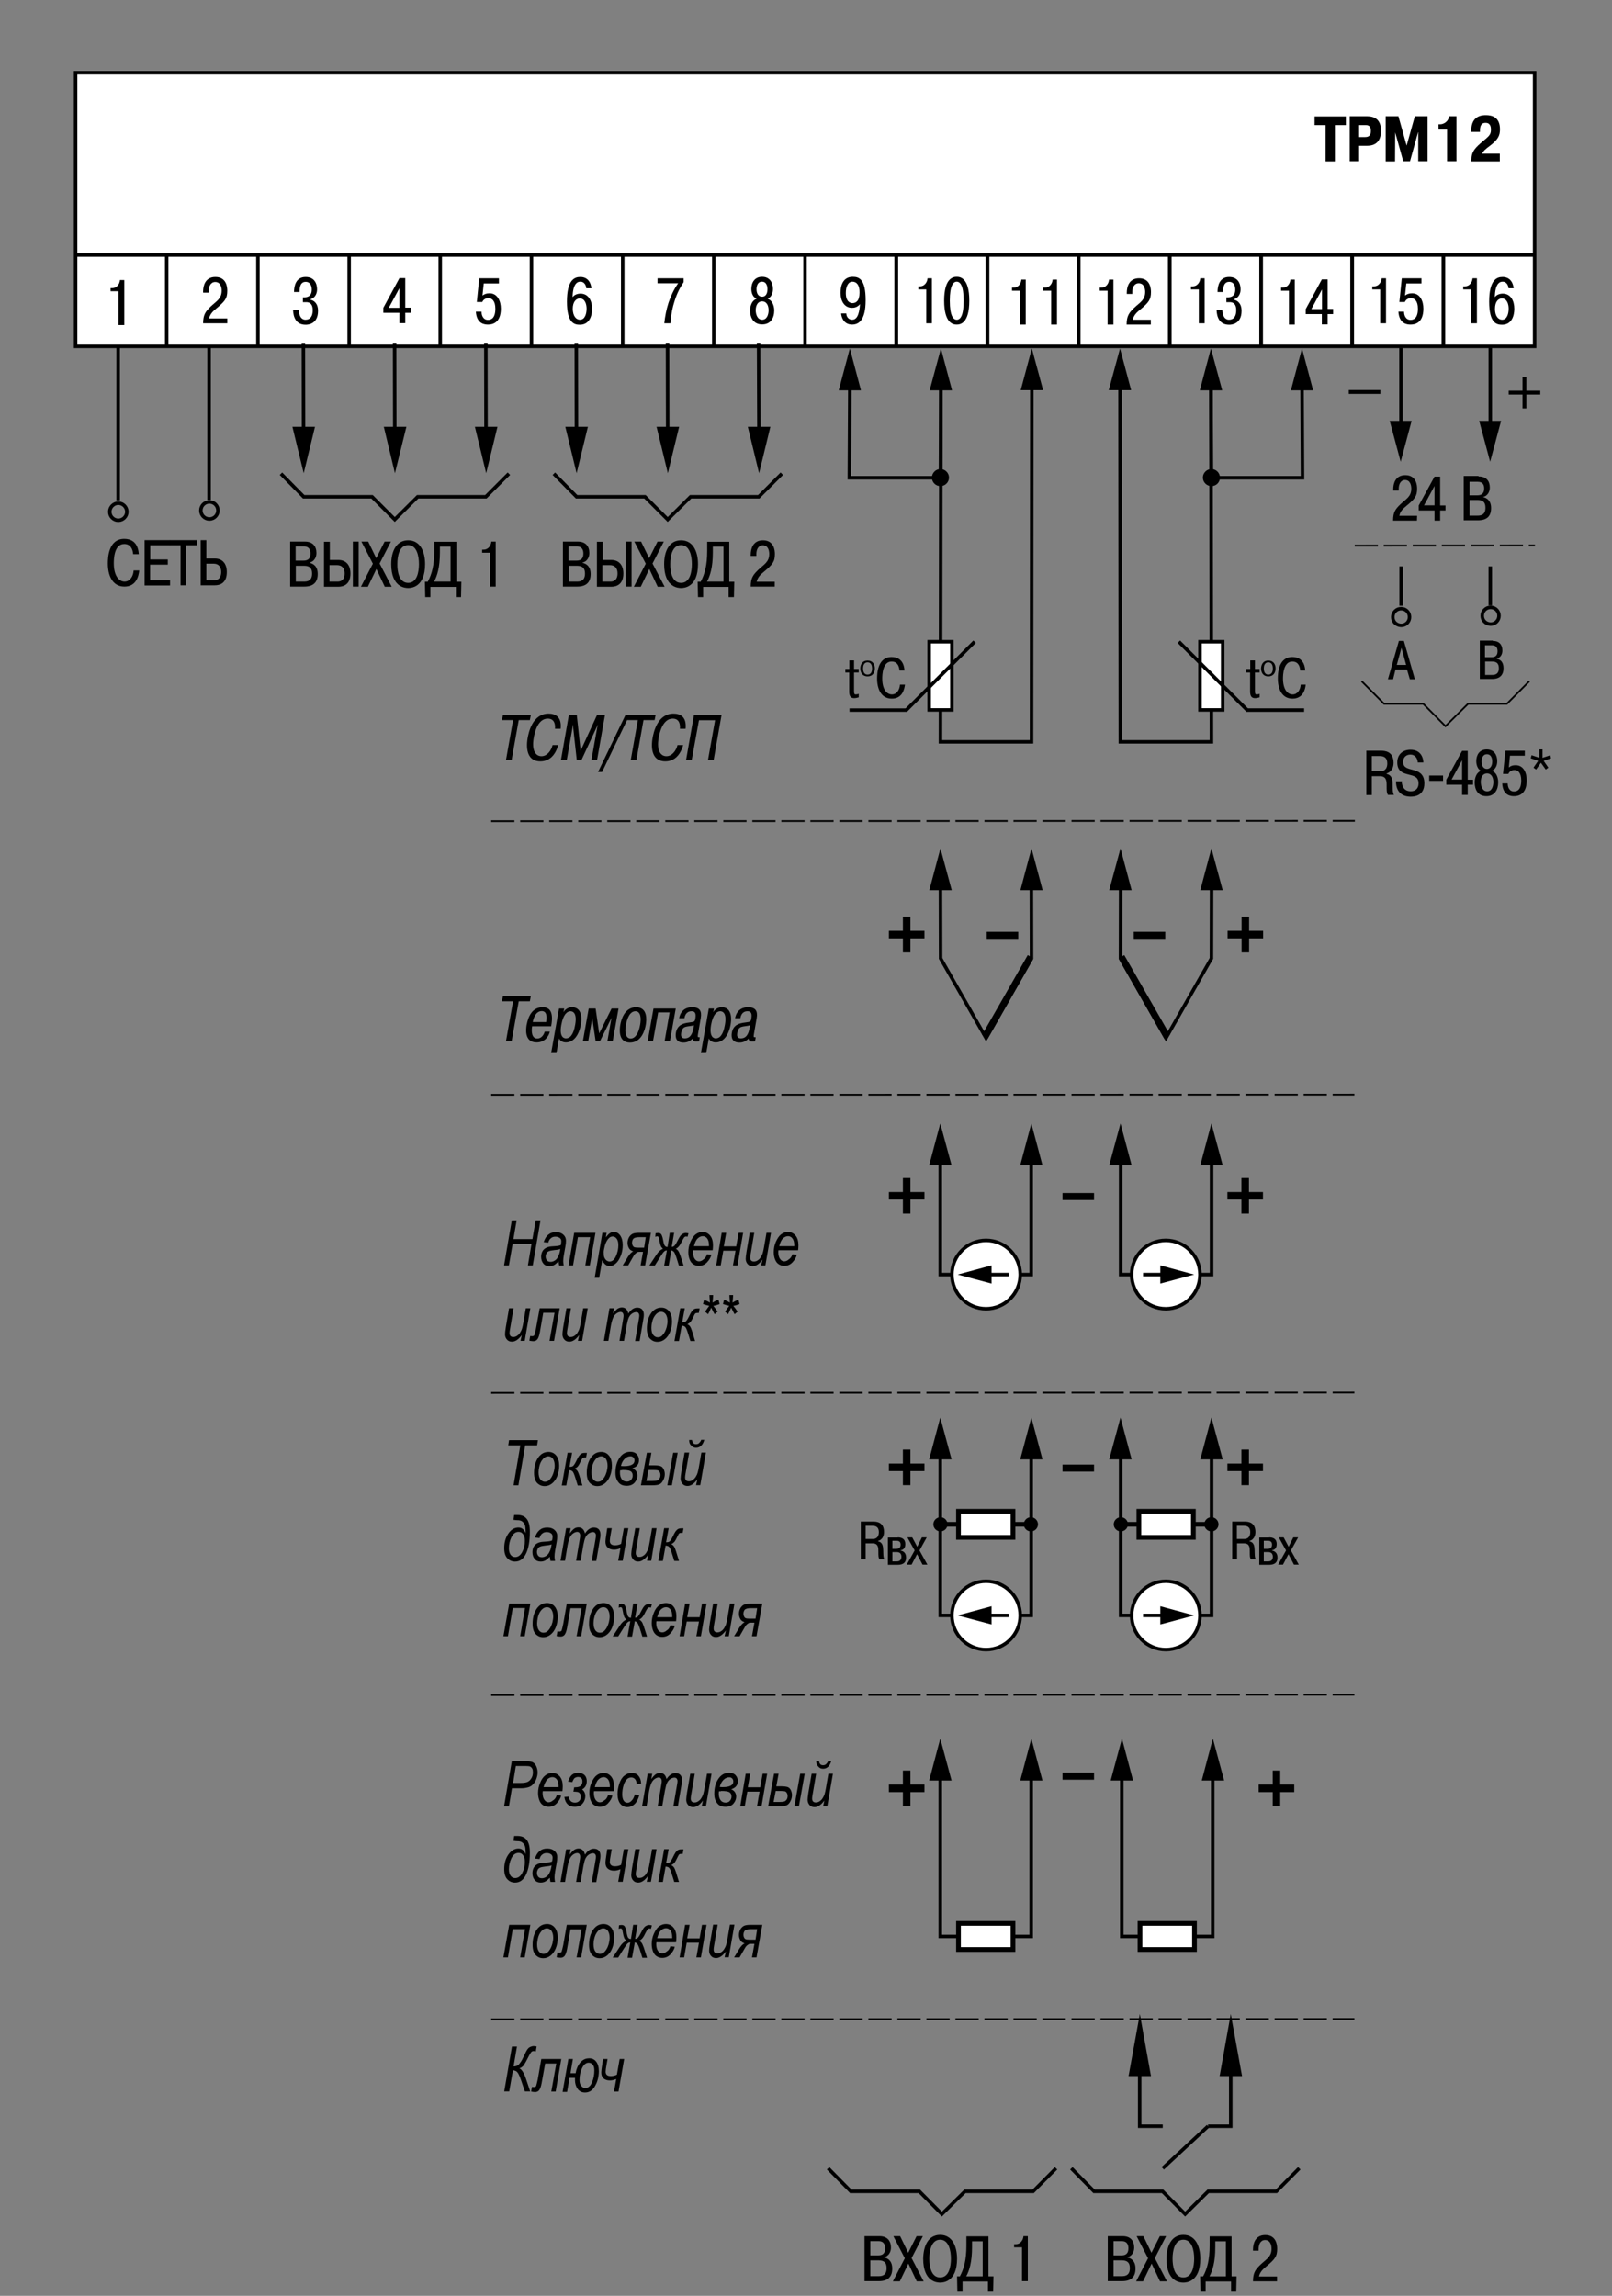 <?xml version="1.0" encoding="utf-8"?>
<!-- Generator: Adobe Illustrator 24.3.0, SVG Export Plug-In . SVG Version: 6.00 Build 0)  -->
<svg version="1.1" id="Layer_1" xmlns="http://www.w3.org/2000/svg" xmlns:xlink="http://www.w3.org/1999/xlink" x="0px" y="0px"
	 width="1000px" height="1423.9px" viewBox="0 0 1000 1423.9" enable-background="new 0 0 1000 1423.9" xml:space="preserve">
<rect x="0" y="0" width="1000" height="1423.9" fill="#808080" stroke="none"/>
<g>
	<line fill="#FFFFFF" x1="643.9" y1="945.4" x2="579" y2="945.4"/>
	<g>
		<line fill="none" stroke="#000000" stroke-width="2.923" x1="639.8" y1="945.4" x2="583.2" y2="945.4"/>
		<g>
			<path d="M639.5,941c2.4,0,4.4,2,4.4,4.4c0,2.4-2,4.4-4.4,4.4c-2.4,0-4.4-2-4.4-4.4C635.1,943,637.1,941,639.5,941z"/>
		</g>
		<g>
			<path d="M583.4,941c-2.4,0-4.4,2-4.4,4.4c0,2.4,2,4.4,4.4,4.4c2.4,0,4.4-2,4.4-4.4C587.8,943,585.8,941,583.4,941z"/>
		</g>
	</g>
</g>
<g>
	<line fill="none" stroke="#000000" stroke-width="2.16" x1="103.4" y1="214.8" x2="103.4" y2="158.2"/>
	<line fill="none" stroke="#000000" stroke-width="2.16" x1="329.7" y1="214.8" x2="329.7" y2="158.2"/>
	<line fill="none" stroke="#000000" stroke-width="2.16" x1="386.3" y1="214.8" x2="386.3" y2="158.2"/>
	<line fill="none" stroke="#000000" stroke-width="2.16" x1="273.1" y1="214.8" x2="273.1" y2="158.2"/>
	<line fill="none" stroke="#000000" stroke-width="2.16" x1="216.6" y1="214.8" x2="216.6" y2="158.2"/>
	<line fill="none" stroke="#000000" stroke-width="2.16" x1="160" y1="214.8" x2="160" y2="158.2"/>
	<line fill="none" stroke="#000000" stroke-width="2.16" x1="442.8" y1="214.8" x2="442.8" y2="158.2"/>
</g>
<g>
	<rect x="46.9" y="45.1" fill="#FFFFFF" stroke="#000000" stroke-width="2.16" width="905.1" height="169.7"/>
</g>
<line stroke="#000000" stroke-width="2.16" x1="46.9" y1="158.2" x2="951.9" y2="158.2"/>
<g>
	<line fill="none" stroke="#000000" stroke-width="2.16" x1="103.4" y1="214.8" x2="103.4" y2="158.2"/>
	<line fill="none" stroke="#000000" stroke-width="2.16" x1="329.7" y1="214.8" x2="329.7" y2="158.2"/>
	<line fill="none" stroke="#000000" stroke-width="2.16" x1="386.3" y1="214.8" x2="386.3" y2="158.2"/>
	<line fill="none" stroke="#000000" stroke-width="2.16" x1="273.1" y1="214.8" x2="273.1" y2="158.2"/>
	<line fill="none" stroke="#000000" stroke-width="2.16" x1="216.6" y1="214.8" x2="216.6" y2="158.2"/>
	<line fill="none" stroke="#000000" stroke-width="2.16" x1="160" y1="214.8" x2="160" y2="158.2"/>
	<line fill="none" stroke="#000000" stroke-width="2.16" x1="442.8" y1="214.8" x2="442.8" y2="158.2"/>
	<line fill="none" stroke="#000000" stroke-width="2.16" x1="499.4" y1="214.8" x2="499.4" y2="158.2"/>
</g>
<g>
	<path d="M68.7,178.7h1c2.6,0,4.5-2.3,4.7-5h2.7v27.9h-3.6v-21h-4.9V178.7z"/>
</g>
<g>
	<path d="M141,200.5h-15c0-5.3,1.5-7.3,4.6-10.3c3.8-3.6,6.9-4.9,6.9-10c0-1.4-0.4-5.3-4-5.3c-2.8,0-4,2.7-4,5.4v1.2h-3.5v-0.8
		c0-3.3,1.2-8.9,7.6-8.9c6.9,0,7.4,6.3,7.4,8.5c0,4.8-1.4,6.5-6.9,11.1c-2.1,1.7-3.8,3.4-4.4,6.1H141V200.5z"/>
</g>
<g>
	<path d="M185.3,192c0.3,5.8,3,6.3,4.2,6.3c3,0,4.5-2.2,4.5-5.9c0-4.6-2.6-5-4.1-5h-2v-3h0.8c1,0,4.7,0,4.7-4.8
		c0-2.1-0.8-4.8-3.8-4.8c-2.3,0-3.8,1.6-3.8,6.3h-3.4c0-3.9,1.2-9.3,7.2-9.3c5.3,0,7.1,3.9,7.1,7.7c0,2.6-1.3,5.3-4.1,6.1v0.3
		c1.9,0.4,4.7,2,4.7,6.9c0,8.4-6.5,8.6-7.7,8.6c-6.1,0-7.7-4.9-7.8-9.3H185.3z"/>
</g>
<g>
	<path d="M237.8,194.1v-3.2l10-18.4h3.6v18.3h3.4v3.2h-3.4v6.4h-3.6v-6.4H237.8z M247.8,190.9v-12.2l-6.6,12.2H247.8z"/>
</g>
<g>
	<path d="M298.7,193.4c0,1.9,0.9,5,4,5c3.9,0,4.6-3.9,4.6-6.9c0-4.9-2.1-6.6-4.3-6.6c-1.8,0-3.3,1-3.8,2.4h-3.4l1.5-14.7h12.2v3.2
		h-9.4l-0.8,7.5c1.2-0.9,2.5-1.4,4.4-1.4c4.9,0,7,4.8,7,9.5c0,9.3-5.7,9.9-8,9.9c-1.6,0-7-0.1-7.5-8H298.7z"/>
</g>
<g>
	<path d="M363.7,178.7c-0.1-1.3-0.9-4-3.7-4c-1.7,0-4.6,1-4.8,9.6c1-1.4,2.9-2.2,4.9-2.2c5,0,7.2,4.5,7.2,9.4c0,4.3-1.6,9.9-7.6,9.9
		c-3.4,0-8-1-8-14.3c0-13.5,4.7-15.3,8.3-15.3c1.3,0,6.1,0.2,6.9,7H363.7z M359.8,198.3c3.1,0,4.1-3.8,4.1-6.9
		c0-2.5-0.9-6.3-4.2-6.3c-2.3,0-4.4,2-4.4,6.5C355.4,195.8,357.2,198.3,359.8,198.3z"/>
</g>
<g>
	<path d="M407.9,172.6h16.2v2.4c-2.8,4.2-4.4,7.6-5.9,12.6c-0.8,2.5-1.9,6.9-2.3,12.9h-3.8c0.4-4.1,1.3-8.7,2.6-12.7
		c1.2-3.6,3.4-8.6,6-12.1h-12.8V172.6z"/>
</g>
<g>
	<path d="M466.1,179.2c0-3.9,2-7.5,6.7-7.5c4.7,0,6.7,3.6,6.7,7.5c0,2.8-1.1,5.1-3.3,6.1c4,1.4,4.1,6.6,4.1,7.2
		c0,4.7-2.2,8.7-7.5,8.7c-5.3,0-7.5-4.1-7.5-8.7c0-0.6,0.1-5.8,4.1-7.2C467.2,184.4,466.1,182,466.1,179.2z M476.8,192.4
		c0-2.5-1-5.5-4-5.5c-3,0-4,3-4,5.5c0,2.4,1,5.9,4,5.9C475.9,198.3,476.8,194.8,476.8,192.4z M476.1,179.3c0-0.9-0.2-4.6-3.4-4.6
		c-3.2,0-3.4,3.8-3.4,4.6c0,3.2,1.5,4.7,3.4,4.7C474.7,184.1,476.1,182.5,476.1,179.3z"/>
</g>
<g>
	<line fill="none" stroke="#000000" stroke-width="2.16" x1="556" y1="214.8" x2="556" y2="158.2"/>
	<line fill="none" stroke="#000000" stroke-width="2.16" x1="782.3" y1="214.8" x2="782.3" y2="158.2"/>
	<line fill="none" stroke="#000000" stroke-width="2.16" x1="838.8" y1="214.8" x2="838.8" y2="158.2"/>
	<line fill="none" stroke="#000000" stroke-width="2.16" x1="725.7" y1="214.8" x2="725.7" y2="158.2"/>
	<line fill="none" stroke="#000000" stroke-width="2.16" x1="669.1" y1="214.8" x2="669.1" y2="158.2"/>
	<line fill="none" stroke="#000000" stroke-width="2.16" x1="612.6" y1="214.8" x2="612.6" y2="158.2"/>
	<line fill="none" stroke="#000000" stroke-width="2.16" x1="895.4" y1="214.8" x2="895.4" y2="158.2"/>
</g>
<g>
	<line fill="none" stroke="#000000" stroke-width="2.16" x1="556" y1="214.8" x2="556" y2="158.2"/>
	<line fill="none" stroke="#000000" stroke-width="2.16" x1="782.3" y1="214.8" x2="782.3" y2="158.2"/>
	<line fill="none" stroke="#000000" stroke-width="2.16" x1="838.8" y1="214.8" x2="838.8" y2="158.2"/>
	<line fill="none" stroke="#000000" stroke-width="2.16" x1="725.7" y1="214.8" x2="725.7" y2="158.2"/>
	<line fill="none" stroke="#000000" stroke-width="2.16" x1="669.1" y1="214.8" x2="669.1" y2="158.2"/>
	<line fill="none" stroke="#000000" stroke-width="2.16" x1="612.6" y1="214.8" x2="612.6" y2="158.2"/>
	<line fill="none" stroke="#000000" stroke-width="2.16" x1="895.4" y1="214.8" x2="895.4" y2="158.2"/>
</g>
<g>
	<path d="M525,194.4c0,2.1,1.5,3.9,3.6,3.9c2.5,0,4.4-2.2,4.9-9.7l0,0c-1.6,2-3.6,2.3-5,2.3c-4.9,0-7.1-4.6-7.1-9.3
		c0-4.9,1.8-9.9,7.6-9.9c4,0,8,1.5,8,14.5c0,13-4.7,15.1-8.4,15.1c-5,0-6.6-4.2-6.8-6.9H525z M528.8,174.7c-2.8,0-4.1,3.3-4.1,7
		c0,6.1,3.4,6.3,4.1,6.3c2.1,0,4.4-1.2,4.4-6.5C533.3,176.8,531.4,174.7,528.8,174.7z"/>
</g>
<g>
	<path d="M569.7,177.6h1c2.6,0,4.5-2.3,4.7-5h2.7v27.9h-3.5v-21h-4.9V177.6z"/>
	<path d="M585.7,186.5c0-14.4,5.9-14.8,7.8-14.8c1.9,0,7.8,0.4,7.8,14.8s-5.9,14.8-7.8,14.8C591.6,201.3,585.7,200.9,585.7,186.5z
		 M597.8,186.5c0-9.5-2.2-11.8-4.3-11.8s-4.3,2.3-4.3,11.8c0,9.5,2.2,11.8,4.3,11.8S597.8,196.1,597.8,186.5z"/>
</g>
<g>
	<path d="M627.9,178.4h1c2.6,0,4.5-2.3,4.7-5h2.7v27.9h-3.6v-21h-4.9V178.4z"/>
	<path d="M647.3,178.4h1c2.6,0,4.5-2.3,4.7-5h2.7v27.9h-3.6v-21h-4.9V178.4z"/>
</g>
<g>
	<path d="M682.3,178.4h1c2.6,0,4.5-2.3,4.7-5h2.7v27.9h-3.6v-21h-4.9V178.4z"/>
	<path d="M713.9,201.3h-15c0-5.3,1.5-7.3,4.6-10.3c3.8-3.6,6.9-4.9,6.9-10c0-1.4-0.4-5.3-4-5.3c-2.8,0-4,2.7-4,5.4v1.2H699v-0.8
		c0-3.3,1.2-8.9,7.6-8.9c6.9,0,7.4,6.3,7.4,8.5c0,4.8-1.4,6.5-6.9,11.1c-2.1,1.7-3.8,3.4-4.4,6.1h11.2V201.3z"/>
</g>
<g>
	<path d="M738.9,177.6h1c2.6,0,4.5-2.3,4.7-5h2.7v27.9h-3.6v-21h-4.9V177.6z"/>
	<path d="M758.2,192c0.3,5.8,3,6.3,4.2,6.3c3,0,4.5-2.2,4.5-5.9c0-4.6-2.6-5-4.1-5h-2v-3h0.8c1,0,4.7,0,4.7-4.8
		c0-2.1-0.8-4.8-3.8-4.8c-2.3,0-3.8,1.6-3.8,6.3h-3.4c0-3.9,1.2-9.3,7.2-9.3c5.3,0,7.1,3.9,7.1,7.7c0,2.6-1.3,5.3-4.1,6.1v0.3
		c1.9,0.4,4.7,2,4.7,6.9c0,8.4-6.5,8.6-7.7,8.6c-6.1,0-7.7-4.9-7.8-9.3H758.2z"/>
</g>
<g>
	<path d="M794.8,178.4h1c2.6,0,4.5-2.3,4.7-5h2.7v27.9h-3.6v-21h-4.9V178.4z"/>
	<path d="M810,194.9v-3.2l10-18.4h3.6v18.3h3.4v3.2h-3.4v6.4h-3.6v-6.4H810z M820.1,191.7v-12.2l-6.6,12.2H820.1z"/>
</g>
<g>
	<path d="M851.4,177.6h1c2.6,0,4.5-2.3,4.7-5h2.7v27.9h-3.6v-21h-4.9V177.6z"/>
	<path d="M871,193.4c0,1.9,0.9,5,4,5c3.9,0,4.6-3.9,4.6-6.9c0-4.9-2.1-6.6-4.3-6.6c-1.8,0-3.3,1-3.8,2.4h-3.4l1.5-14.7h12.2v3.2
		h-9.4l-0.8,7.5c1.2-0.9,2.5-1.4,4.4-1.4c4.9,0,7,4.8,7,9.5c0,9.3-5.7,9.9-8,9.9c-1.6,0-7-0.1-7.5-8H871z"/>
</g>
<g>
	<path d="M907.8,177.6h1c2.6,0,4.5-2.3,4.7-5h2.7v27.9h-3.6v-21h-4.9V177.6z"/>
	<path d="M935.8,178.7c-0.1-1.3-0.9-4-3.7-4c-1.7,0-4.6,1-4.8,9.6c1-1.4,2.9-2.2,4.9-2.2c5,0,7.2,4.5,7.2,9.4c0,4.3-1.6,9.9-7.6,9.9
		c-3.4,0-8-1-8-14.3c0-13.5,4.7-15.3,8.3-15.3c1.3,0,6.1,0.2,6.9,7H935.8z M931.8,198.3c3.1,0,4.1-3.8,4.1-6.9
		c0-2.5-0.9-6.3-4.2-6.3c-2.3,0-4.3,2-4.3,6.5C927.4,195.8,929.3,198.3,931.8,198.3z"/>
</g>
<g>
	<line fill="none" stroke="#000000" stroke-width="2.16" x1="188.2" y1="213.2" x2="188.3" y2="268.2"/>
	<polygon points="181.4,264.7 188.4,293.5 195.4,264.7 	"/>
</g>
<g>
	<line fill="none" stroke="#000000" stroke-width="2.16" x1="244.8" y1="213.1" x2="244.9" y2="268.2"/>
	<polygon points="238.1,264.7 245,293.5 252.1,264.7 	"/>
</g>
<g>
	<line fill="none" stroke="#000000" stroke-width="2.16" x1="301.4" y1="213.1" x2="301.5" y2="268.2"/>
	<polygon points="294.6,264.7 301.6,293.5 308.6,264.7 	"/>
</g>
<g>
	<g>
		<line fill="none" stroke="#000000" stroke-width="2.16" x1="73.3" y1="214.7" x2="73.3" y2="310.3"/>
		<line fill="none" stroke="#000000" stroke-width="2.16" x1="129.7" y1="214.7" x2="129.7" y2="310.1"/>
		<path fill="none" stroke="#000000" stroke-width="2.16" d="M68.1,317.4c0-2.9,2.4-5.3,5.3-5.3s5.3,2.4,5.3,5.3
			c0,2.9-2.4,5.3-5.3,5.3S68.1,320.4,68.1,317.4z"/>
		<ellipse fill="none" stroke="#000000" stroke-width="2.16" cx="129.9" cy="316.6" rx="5.3" ry="5.3"/>
	</g>
</g>
<polyline fill="none" stroke="#000000" stroke-width="2.16" points="174.3,293.8 188.4,308.1 230.8,308.1 244.9,322.2 259.1,308.1 
	301.4,308.1 315.7,293.8 "/>
<path d="M86.4,353.7c-0.4,4-2.1,10.1-9.2,10.1c-7.6,0-10.3-7.1-10.3-14.3c0-3.5,0.3-15.3,10.2-15.3c3.7,0,8.5,1.6,9,9.5h-3.5
	c-0.2-2.6-1.3-6.3-5.5-6.3c-6.4,0-6.5,9.5-6.5,12c0,7.9,3.3,11.3,6.7,11.3c3.3,0,5.4-3.3,5.6-6.9H86.4z"/>
<path d="M104.1,347v3.2h-11v9.7h12.4v3.2H89.7V335h15.6v3.2H93.2v8.8H104.1z"/>
<path d="M105.2,338.2V335h17v3.2h-6.8V363H112v-24.8H105.2z"/>
<path d="M128,349.6h4.6c2.9,0,4.6,1.9,4.6,5.1c0,4.9-3.3,5.2-4.3,5.2H128V349.6z M128,335h-3.5V363h8.8c3.2,0,7.4-1.4,7.4-8.2
	c0-5.3-2.8-8.4-7.4-8.4H128V335z"/>
<g>
	<path d="M815.5,77.6v-5.4h19.4v5.4h-6.8v22.5h-5.8V77.6H815.5z"/>
	<path d="M848,72.1c4.8,0,8.7,2.1,8.7,9c0,8.7-5.9,9.3-8.8,9.3h-4.8v9.6h-5.8V72.1H848z M843.1,85h3.8c2.4,0,3.5-1.2,3.5-3.8
		c0-3.8-2.4-3.6-3.5-3.6h-3.8V85z"/>
	<path d="M865.5,82.1L865.5,82.1l-0.1,18h-5.8V72.1h7.9l5.1,18.2l5.1-18.2h7.9v27.9h-5.8v-18h-0.1l-5,18h-4.2L865.5,82.1z"/>
	<path d="M892.4,77.1h1c2.2,0,5.1-1.7,5.6-5h4.5v27.9h-5.8V80.4h-5.3V77.1z"/>
	<path d="M930.5,100.1h-17.7v-1.1c0-4.3,1.6-6.6,5.7-10.2c5-4.3,6.4-4.9,6.4-8.4c0-1.4-0.2-4.2-3.3-4.2c-1.4,0-3.5,0.4-3.5,4.6v1
		h-5.4v-0.8c0-9.5,7-9.6,9.1-9.6c3.4,0,8.7,1,8.7,8.8c0,3.8-1.1,6.3-6.2,10.2c-3,2.2-4.2,3.3-4.8,4.9h10.9V100.1z"/>
</g>
<g>
	<path d="M189.2,335.9c4.8,0,7.1,2.9,7.1,7.1c0,2.8-1.5,5.3-4.2,5.9v0.2c2,0.4,5,1.9,5,6.9c0,5-2.6,7.8-8.3,7.8H180v-27.9H189.2z
		 M183.5,347.7h4.9c3,0,4.2-1.6,4.2-4.4c0-1.9-0.6-4.4-4.1-4.4h-5.1V347.7z M183.5,360.7h5.1c2.1,0,5-0.4,5-5c0-3.4-1.6-4.8-5-4.8
		h-5.1V360.7z"/>
	<path d="M204.5,347.3h5.4c4.7,0,7.5,3.1,7.5,8.4c0,6.8-4.3,8.2-7.5,8.2h-8.9v-27.9h3.6V347.3z M204.5,360.7h4.9
		c1.1,0,4.4-0.2,4.4-5.1c0-3.2-1.7-5.1-4.7-5.1h-4.7V360.7z M222.5,335.9v27.9h-3.6v-27.9H222.5z"/>
	<path d="M238.6,335.9h3.9l-7,13.6l7.5,14.4h-4.3l-5.2-11l-5.3,11h-4.3l7.4-14.3l-7.1-13.7h4.2l5,10.3L238.6,335.9z"/>
	<path d="M253.2,335.1c7.4,0,10.5,6.9,10.5,14.8c0,14.5-8.8,14.8-10.5,14.8c-1.7,0-10.5-0.3-10.5-14.8
		C242.7,342,245.8,335.1,253.2,335.1z M253.2,361.5c5.7,0,6.7-7.2,6.7-11.7c0-4.9-1.3-11.7-6.7-11.7c-5.5,0-6.7,6.8-6.7,11.7
		C246.4,354.3,247.5,361.5,253.2,361.5z"/>
	<path d="M265.4,360.7c2.5-4.6,4-10.2,4-19v-5.7h13.7v24.8h3.1l-0.2,9.5h-3.2v-6.3h-15.8v6.3h-3.2l-0.2-9.5H265.4z M279.5,360.7V339
		h-6.6v3.5c0,9.5-1.7,14.6-3.6,18.2H279.5z"/>
	<path d="M299.1,340.9h1c2.6,0,4.5-2.3,4.7-5h2.7v27.9H304v-21h-4.9V340.9z"/>
</g>
<g>
	<line fill="none" stroke="#000000" stroke-width="2.16" x1="357.5" y1="213.2" x2="357.6" y2="268.2"/>
	<polygon points="350.7,264.7 357.7,293.5 364.7,264.7 	"/>
</g>
<g>
	<line fill="none" stroke="#000000" stroke-width="2.16" x1="414.1" y1="213.1" x2="414.2" y2="268.2"/>
	<polygon points="407.3,264.7 414.3,293.5 421.3,264.7 	"/>
</g>
<g>
	<line fill="none" stroke="#000000" stroke-width="2.16" x1="470.6" y1="213.1" x2="470.8" y2="268.2"/>
	<polygon points="463.9,264.7 470.9,293.5 477.9,264.7 	"/>
</g>
<polyline fill="none" stroke="#000000" stroke-width="2.16" points="343.6,293.8 357.7,308.1 400.1,308.1 414.2,322.2 428.4,308.1 
	470.7,308.1 485,293.8 "/>
<g>
	<path d="M358.5,335.9c4.8,0,7.1,2.9,7.1,7.1c0,2.8-1.5,5.3-4.2,5.9v0.2c2,0.4,5,1.9,5,6.9c0,5-2.6,7.8-8.3,7.8h-8.9v-27.9H358.5z
		 M352.8,347.7h4.9c3,0,4.2-1.6,4.2-4.4c0-1.9-0.6-4.4-4.1-4.4h-5.1V347.7z M352.8,360.7h5.1c2.1,0,5-0.4,5-5c0-3.4-1.6-4.8-5-4.8
		h-5.1V360.7z"/>
	<path d="M373.8,347.3h5.4c4.7,0,7.5,3.1,7.5,8.4c0,6.8-4.3,8.2-7.5,8.2h-8.9v-27.9h3.6V347.3z M373.8,360.7h4.9
		c1.1,0,4.4-0.2,4.4-5.1c0-3.2-1.7-5.1-4.7-5.1h-4.7V360.7z M391.8,335.9v27.9h-3.6v-27.9H391.8z"/>
	<path d="M407.9,335.9h3.9l-7,13.6l7.5,14.4h-4.3l-5.2-11l-5.3,11h-4.3l7.4-14.3l-7.1-13.7h4.2l5,10.3L407.9,335.9z"/>
	<path d="M422.5,335.1c7.4,0,10.5,6.9,10.5,14.8c0,14.5-8.8,14.8-10.5,14.8c-1.7,0-10.5-0.3-10.5-14.8
		C412,342,415,335.1,422.5,335.1z M422.5,361.5c5.7,0,6.7-7.2,6.7-11.7c0-4.9-1.3-11.7-6.7-11.7c-5.5,0-6.7,6.8-6.7,11.7
		C415.7,354.3,416.8,361.5,422.5,361.5z"/>
	<path d="M434.7,360.7c2.5-4.6,4-10.2,4-19v-5.7h13.7v24.8h3.1l-0.2,9.5H452v-6.3h-15.8v6.3H433l-0.2-9.5H434.7z M448.8,360.7V339
		h-6.6v3.5c0,9.5-1.7,14.6-3.6,18.2H448.8z"/>
	<path d="M480.7,363.8h-15c0-5.3,1.5-7.3,4.6-10.3c3.8-3.6,6.9-4.9,6.9-10c0-1.4-0.4-5.3-4-5.3c-2.8,0-4,2.7-4,5.4v1.2h-3.5V344
		c0-3.3,1.2-8.9,7.6-8.9c6.9,0,7.4,6.3,7.4,8.5c0,4.8-1.4,6.5-6.9,11.1c-2.1,1.7-3.8,3.4-4.4,6.1h11.2V363.8z"/>
</g>
<g>
	<path d="M534.1,943.7h7.6c2.1,0,6.7,0.3,6.7,6.5c0,3-1.6,5-3.7,5.5v0.2c2.9,0.7,3.1,3.1,3.2,5.6c0.1,3.2,0,4.2,0.7,5.6h-3
		c-0.7-1.1-0.7-1.9-0.7-4.9c0-2.2,0-5-3.6-5H537v9.9h-3V943.7z M537,954.5h4.5c1.3,0,3.7-0.6,3.7-4.2c0-3-1.6-4-4.1-4H537V954.5z"/>
	<path d="M556.9,953.5c1.6,0,4.7,0.3,4.7,4.2c0,2.9-1.7,3.6-2.9,3.8v0.2c1.3,0.2,3.4,1.1,3.4,4.3c0,4.2-3.4,4.5-5.3,4.5h-6v-16.9
		H556.9z M553.6,960.6h2.4c1,0,2.7-0.2,2.7-2.6c0-2.3-1.7-2.4-2.6-2.4h-2.5V960.6z M553.6,968.4h2.6c1,0,3-0.2,3-2.9
		c0-2.7-2-2.9-3.1-2.9h-2.5V968.4z"/>
	<path d="M571.9,953.5h3l-4.5,8.1l4.9,8.8h-3l-3.4-6.5l-3.4,6.5h-3l4.9-8.8l-4.5-8.1h3l3.1,5.8L571.9,953.5z"/>
</g>
<g>
	<path d="M764.5,943.7h7.6c2.1,0,6.7,0.3,6.7,6.5c0,3-1.6,5-3.7,5.5v0.2c2.9,0.7,3.1,3.1,3.2,5.6c0.1,3.2,0,4.2,0.7,5.6h-3
		c-0.7-1.1-0.7-1.9-0.7-4.9c0-2.2,0-5-3.6-5h-4.3v9.9h-3V943.7z M767.4,954.5h4.5c1.3,0,3.7-0.6,3.7-4.2c0-3-1.6-4-4.1-4h-4.2V954.5
		z"/>
	<path d="M787.3,953.5c1.6,0,4.7,0.3,4.7,4.2c0,2.9-1.7,3.6-2.9,3.8v0.2c1.3,0.2,3.4,1.1,3.4,4.3c0,4.2-3.4,4.5-5.3,4.5h-6v-16.9
		H787.3z M784,960.6h2.4c1,0,2.7-0.2,2.7-2.6c0-2.3-1.7-2.4-2.6-2.4H784V960.6z M784,968.4h2.6c1,0,3-0.2,3-2.9c0-2.7-2-2.9-3.1-2.9
		H784V968.4z"/>
	<path d="M802.3,953.5h3l-4.5,8.1l4.9,8.8h-3l-3.4-6.5l-3.4,6.5h-3l4.9-8.8l-4.5-8.1h3l3.1,5.8L802.3,953.5z"/>
</g>
<polyline fill="none" stroke="#000000" stroke-width="2.16" points="513.7,1344.8 527.8,1359.1 570.3,1359.1 584.3,1373.2 
	598.6,1359.1 640.9,1359.1 655.1,1344.8 "/>
<g>
	<path d="M545.6,1386.9c4.8,0,7.1,2.9,7.1,7.1c0,2.8-1.5,5.3-4.2,5.9v0.2c2,0.4,5,1.9,5,6.9c0,5-2.6,7.8-8.3,7.8h-8.9v-27.9H545.6z
		 M539.9,1398.8h5c3,0,4.2-1.6,4.2-4.4c0-1.9-0.6-4.4-4.1-4.4h-5.1V1398.8z M539.9,1411.7h5.1c2.1,0,5-0.4,5-5c0-3.4-1.6-4.8-5-4.8
		h-5.1V1411.7z"/>
	<path d="M568.6,1386.9h3.9l-7,13.6l7.5,14.4h-4.3l-5.2-11l-5.3,11h-4.3l7.4-14.3l-7.1-13.7h4.2l5,10.3L568.6,1386.9z"/>
	<path d="M583.2,1386.1c7.4,0,10.5,6.9,10.5,14.8c0,14.5-8.8,14.8-10.5,14.8s-10.5-0.3-10.5-14.8
		C572.8,1393,575.8,1386.1,583.2,1386.1z M583.2,1412.5c5.7,0,6.7-7.2,6.7-11.7c0-4.9-1.3-11.7-6.7-11.7s-6.7,6.8-6.7,11.7
		C576.5,1405.3,577.5,1412.5,583.2,1412.5z"/>
	<path d="M595.5,1411.7c2.5-4.6,4-10.2,4-19v-5.7h13.7v24.8h3.1l-0.2,9.5h-3.2v-6.3h-15.8v6.3h-3.2l-0.2-9.5H595.5z M609.6,1411.7
		v-21.6H603v3.5c0,9.5-1.7,14.6-3.6,18.2H609.6z"/>
	<path d="M629.2,1391.9h1c2.6,0,4.5-2.3,4.7-5h2.7v27.9H634v-21h-4.9V1391.9z"/>
</g>
<polyline fill="none" stroke="#000000" stroke-width="2.16" points="664.6,1344.8 678.7,1359.1 721.2,1359.1 735.2,1373.2 
	749.5,1359.1 791.8,1359.1 806,1344.8 "/>
<g>
	<path d="M696.5,1386.9c4.8,0,7.1,2.9,7.1,7.1c0,2.8-1.5,5.3-4.2,5.9v0.2c2,0.4,5,1.9,5,6.9c0,5-2.6,7.8-8.3,7.8h-8.9v-27.9H696.5z
		 M690.8,1398.8h5c3,0,4.2-1.6,4.2-4.4c0-1.9-0.6-4.4-4.1-4.4h-5.1V1398.8z M690.8,1411.7h5.1c2.1,0,5-0.4,5-5c0-3.4-1.6-4.8-5-4.8
		h-5.1V1411.7z"/>
	<path d="M719.5,1386.9h3.9l-7,13.6l7.5,14.4h-4.3l-5.2-11l-5.3,11h-4.3l7.4-14.3l-7.1-13.7h4.2l5,10.3L719.5,1386.9z"/>
	<path d="M734.1,1386.1c7.4,0,10.5,6.9,10.5,14.8c0,14.5-8.8,14.8-10.5,14.8s-10.5-0.3-10.5-14.8
		C723.7,1393,726.7,1386.1,734.1,1386.1z M734.1,1412.5c5.7,0,6.7-7.2,6.7-11.7c0-4.9-1.3-11.7-6.7-11.7s-6.7,6.8-6.7,11.7
		C727.4,1405.3,728.4,1412.5,734.1,1412.5z"/>
	<path d="M746.4,1411.7c2.5-4.6,4-10.2,4-19v-5.7H764v24.8h3.1l-0.2,9.5h-3.2v-6.3h-15.8v6.3h-3.2l-0.2-9.5H746.4z M760.5,1411.7
		v-21.6h-6.6v3.5c0,9.5-1.7,14.6-3.6,18.2H760.5z"/>
	<path d="M792.3,1414.9h-15c0-5.3,1.5-7.3,4.6-10.3c3.8-3.6,6.9-4.9,6.9-10c0-1.4-0.4-5.3-4-5.3c-2.8,0-4,2.7-4,5.4v1.2h-3.5v-0.8
		c0-3.3,1.2-8.9,7.6-8.9c6.9,0,7.4,6.3,7.4,8.5c0,4.8-1.4,6.5-6.9,11.1c-2.1,1.7-3.8,3.4-4.4,6.1h11.2V1414.9z"/>
</g>
<g>
	<path d="M526.9,414.9v-5.3h2.9v5.3h2.9v2.2h-2.9v11.3c0,1.9,0.2,2.3,1.1,2.3c0.5,0,1.3-0.1,1.8-0.4v2.2c-0.8,0.2-1.8,0.5-2.8,0.5
		c-2.3,0-3.1-1.4-3.1-4.2v-11.7h-2.4v-2.2H526.9z"/>
	<path d="M538.2,409.7c3.3,0,4.5,2.5,4.5,4.9c0,2.4-1.2,4.9-4.5,4.9c-3.3,0-4.5-2.5-4.5-4.9C533.7,412.2,534.9,409.7,538.2,409.7z
		 M538.2,418.4c0.7,0,2.8-0.2,2.8-3.8c0-3.6-2.1-3.8-2.8-3.8c-0.7,0-2.8,0.2-2.8,3.8C535.4,418.2,537.5,418.4,538.2,418.4z"/>
	<path d="M561.4,424.5c-0.4,3.5-1.9,8.8-8.2,8.8c-6.7,0-9.1-6.2-9.1-12.5c0-3,0.3-13.3,9-13.3c3.3,0,7.5,1.4,8,8.3h-3.1
		c-0.2-2.3-1.1-5.5-4.9-5.5c-5.6,0-5.8,8.3-5.8,10.5c0,6.9,2.9,9.9,6,9.9c3,0,4.8-2.9,5-6.1H561.4z"/>
</g>
<g>
	<polyline fill="none" stroke="#000000" stroke-width="2.16" points="583.7,236 583.4,460.1 639.9,460.1 640.1,236 	"/>
	<polygon points="633.2,242 640.1,216.1 647.1,242 	"/>
</g>
<g>
	<polyline fill="none" stroke="#000000" stroke-width="2.16" points="527.2,236.1 526.9,296.3 583.4,296.3 583.7,236.1 	"/>
	<polygon points="576.7,242.1 583.7,216.1 590.6,242.1 	"/>
	<polygon points="520.3,242.1 527.2,216.1 534.1,242.1 	"/>
</g>
<path d="M583.4,301.5c2.9,0,5.3-2.4,5.3-5.3c0-2.9-2.4-5.3-5.3-5.3c-2.9,0-5.3,2.4-5.3,5.3C578.1,299.2,580.5,301.5,583.4,301.5z"/>
<rect x="576.4" y="398" fill="#FFFFFF" stroke="#000000" stroke-width="2.16" width="14.1" height="42.3"/>
<polyline fill="none" stroke="#000000" stroke-width="2.16" points="604.6,398 562.2,440.4 527,440.4 "/>
<g>
	<path d="M775.6,414.9v-5.3h2.9v5.3h2.9v2.2h-2.9v11.3c0,1.9,0.2,2.3,1.1,2.3c0.5,0,1.3-0.1,1.8-0.4v2.2c-0.8,0.2-1.8,0.5-2.8,0.5
		c-2.3,0-3.1-1.4-3.1-4.2v-11.7h-2.4v-2.2H775.6z"/>
	<path d="M786.8,409.7c3.3,0,4.5,2.5,4.5,4.9c0,2.4-1.2,4.9-4.5,4.9c-3.3,0-4.5-2.5-4.5-4.9C782.4,412.2,783.5,409.7,786.8,409.7z
		 M786.8,418.4c0.7,0,2.8-0.2,2.8-3.8c0-3.6-2.1-3.8-2.8-3.8c-0.7,0-2.8,0.2-2.8,3.8C784,418.2,786.1,418.4,786.8,418.4z"/>
	<path d="M810,424.5c-0.3,3.5-1.9,8.8-8.2,8.8c-6.7,0-9.1-6.2-9.1-12.5c0-3,0.3-13.3,9-13.3c3.3,0,7.5,1.4,8,8.3h-3.1
		c-0.2-2.3-1.1-5.5-4.9-5.5c-5.6,0-5.8,8.3-5.8,10.5c0,6.9,2.9,9.9,6,9.9c3,0,4.8-2.9,5-6.1H810z"/>
</g>
<g>
	<polyline fill="none" stroke="#000000" stroke-width="2.16" points="751.2,236 751.5,460.1 695,460.1 694.8,236 	"/>
	<polygon points="701.7,242 694.8,216.1 687.8,242 	"/>
</g>
<g>
	<polyline fill="none" stroke="#000000" stroke-width="2.16" points="807.7,236.1 808,296.3 751.5,296.3 751.2,236.1 	"/>
	<polygon points="758.2,242.1 751.2,216.1 744.3,242.1 	"/>
	<polygon points="814.6,242.1 807.7,216.1 800.8,242.1 	"/>
</g>
<path d="M751.5,301.5c-2.9,0-5.3-2.4-5.3-5.3c0-2.9,2.4-5.3,5.3-5.3c2.9,0,5.3,2.4,5.3,5.3C756.8,299.2,754.4,301.5,751.5,301.5z"/>
<rect x="744.4" y="398" fill="#FFFFFF" stroke="#000000" stroke-width="2.16" width="14.1" height="42.3"/>
<polyline fill="none" stroke="#000000" stroke-width="2.161" points="731.3,398 773.7,440.4 809,440.4 "/>
<g>
	<polyline fill="none" stroke="#000000" stroke-width="2.16" points="583.4,547.3 583.5,594.4 611.7,643.8 639.9,594.4 639.8,547.3 
			"/>
	<polygon points="633,552.1 639.9,526.2 646.8,552.1 	"/>
	<polygon points="576.5,552.1 583.4,526.2 590.4,552.1 	"/>
</g>
<line fill="none" stroke="#000000" stroke-width="2.16" x1="639.9" y1="594.4" x2="611.7" y2="643.8"/>
<line fill="none" stroke="#000000" stroke-width="2.16" x1="638.5" y1="592.9" x2="610.2" y2="642.3"/>
<g>
	<path stroke="#000000" stroke-width="2.16" d="M613.2,581.2v-2.2h17.4v2.2H613.2z"/>
</g>
<g>
	<path stroke="#000000" stroke-width="2.16" d="M561.2,569.7h2.5v8.7h8.7v2.5h-8.7v8.7h-2.5v-8.7h-8.7v-2.5h8.7V569.7z"/>
</g>
<g>
	<polyline fill="none" stroke="#000000" stroke-width="2.16" points="751.6,547.3 751.5,594.4 723.3,643.8 695.1,594.4 695.2,547.3 
			"/>
	<polygon points="702,552.1 695.1,526.2 688.1,552.1 	"/>
	<polygon points="758.5,552.1 751.5,526.2 744.6,552.1 	"/>
</g>
<line fill="none" stroke="#000000" stroke-width="2.16" x1="695.1" y1="594.4" x2="723.3" y2="643.8"/>
<line fill="none" stroke="#000000" stroke-width="2.16" x1="696.5" y1="592.9" x2="724.8" y2="642.3"/>
<g>
	<path stroke="#000000" stroke-width="2.16" d="M721.8,581.2v-2.2h-17.4v2.2H721.8z"/>
</g>
<g>
	<path stroke="#000000" stroke-width="2.16" d="M773.8,569.7h-2.5v8.7h-8.7v2.5h8.7v8.7h2.5v-8.7h8.7v-2.5h-8.7V569.7z"/>
</g>
<g>
	<path stroke="#000000" stroke-width="2.16" d="M561.2,731.7h2.5v8.7h8.7v2.5h-8.7v8.7h-2.5v-8.7h-8.7v-2.5h8.7V731.7z"/>
</g>
<g>
	<polyline fill="none" stroke="#000000" stroke-width="2.16" points="583.3,718 583.3,790.5 639.7,790.5 639.7,718 	"/>
	<polygon points="632.9,722.7 639.8,696.8 646.7,722.7 	"/>
	<polygon points="576.4,722.7 583.3,696.8 590.3,722.7 	"/>
</g>
<g>
	<path fill="#FFFFFF" stroke="#000000" stroke-width="2.16" d="M590.5,790.5c0,11.7,9.5,21.2,21.2,21.2c11.7,0,21.2-9.5,21.2-21.2
		c0-11.7-9.5-21.2-21.2-21.2C600,769.3,590.5,778.8,590.5,790.5z"/>
	<line fill="none" stroke="#000000" stroke-width="2.16" x1="625.8" y1="790.5" x2="611.7" y2="790.5"/>
	<polygon points="615.1,796.1 594.1,790.5 615.1,784.8 	"/>
</g>
<g>
	<path stroke="#000000" stroke-width="2.16" d="M660.2,743.2v-2.2h17.4v2.2H660.2z"/>
</g>
<g>
	<g>
		<path stroke="#000000" stroke-width="2.16" d="M773.7,731.7h-2.5v8.7h-8.7v2.5h8.7v8.7h2.5v-8.7h8.7v-2.5h-8.7V731.7z"/>
	</g>
	<g>
		<polyline fill="none" stroke="#000000" stroke-width="2.16" points="751.6,718 751.6,790.5 695.2,790.5 695.2,718 		"/>
		<polygon points="702,722.7 695.1,696.8 688.1,722.7 		"/>
		<polygon points="758.5,722.7 751.5,696.8 744.6,722.7 		"/>
	</g>
	<g>
		<path fill="#FFFFFF" stroke="#000000" stroke-width="2.16" d="M744.4,790.5c0,11.7-9.5,21.2-21.2,21.2c-11.7,0-21.2-9.5-21.2-21.2
			c0-11.7,9.5-21.2,21.2-21.2C734.9,769.3,744.4,778.8,744.4,790.5z"/>
		<line fill="none" stroke="#000000" stroke-width="2.16" x1="709.1" y1="790.5" x2="723.2" y2="790.5"/>
		<polygon points="719.8,796.1 740.8,790.5 719.8,784.8 		"/>
	</g>
</g>
<g>
	<path d="M311.4,446.6l0.6-3.1h17.3l-0.6,3.1h-6.9l-4.4,24.7h-3.5l4.4-24.7H311.4z"/>
	<path d="M346.3,462.1c-1.1,3.9-3.9,10.1-11.1,10.1c-7.7,0-9.1-7.1-7.9-14.3c0.6-3.5,3-15.3,13-15.3c3.8,0,8.3,1.6,7.5,9.4h-3.5
		c0.2-2.5-0.2-6.3-4.5-6.3c-6.5,0-8.3,9.5-8.7,12c-1.4,7.9,1.3,11.3,4.8,11.3c3.4,0,6-3.3,6.9-6.9H346.3z"/>
	<path d="M355.4,449.6h-0.1l-0.1,1.5l-3.6,20.2H348l4.9-27.9h4.9l2.4,22.2l10.2-22.2h4.9l-4.9,27.9h-3.5l3.6-20.2l0.4-1.5h-0.1
		l-10.1,21.8h-2.9L355.4,449.6z"/>
	<path d="M388,443.5h2.5l-17,35.3H371L388,443.5z"/>
	<path d="M388.9,446.6l0.6-3.1h17.2l-0.6,3.1h-6.9l-4.4,24.7h-3.5l4.4-24.7H388.9z"/>
	<path d="M423.8,462.1c-1.1,3.9-3.9,10.1-11.1,10.1c-7.7,0-9.1-7.1-7.9-14.3c0.6-3.5,3-15.3,13-15.3c3.8,0,8.3,1.6,7.5,9.4h-3.5
		c0.2-2.5-0.2-6.3-4.5-6.3c-6.4,0-8.3,9.5-8.7,12c-1.4,7.9,1.3,11.3,4.8,11.3c3.4,0,6-3.3,6.9-6.9H423.8z"/>
	<path d="M429.1,471.4h-3.5l4.9-27.9h17.1l-4.9,27.9h-3.5l4.4-24.7h-10L429.1,471.4z"/>
</g>
<g>
	<path d="M311.4,621l0.6-3.2h17.3l-0.6,3.2h-6.9l-4.4,24.7h-3.5l4.4-24.7H311.4z"/>
	<path d="M330.5,633.9c0.3-1.8,1.6-6.8,5.6-6.8c1.2,0,3.8,0.5,2.7,6.8H330.5z M337.9,639.9c-0.5,1.8-2,4.2-4.6,4.2
		c-3.6,0-3.7-4.7-3.2-7.6h11.8c0.1-0.6,0.2-1.2,0.3-1.8c1.1-8.3-2.1-10-5.6-10c-6,0-8.8,5-9.9,11c-0.3,1.8-1.8,10.8,6.2,10.8
		c5.1,0,7.5-3.8,8.2-6.7H337.9z"/>
	<path d="M348.2,635.7c1.2-6.7,3.7-8.5,5.7-8.5c1.6,0,4.2,1.2,2.9,8.4c-1.1,6.5-3.4,8.4-5.7,8.4C350,644,346.8,643.4,348.2,635.7z
		 M346.8,625.5l-4.9,27.6h3.3l1.6-9.1c0.6,1.5,2.2,2.5,4.3,2.5c4.6,0,8-4.3,9.2-10.9c1.3-7.5-1.3-10.9-5.4-10.9
		c-2.3,0-4.2,1.2-5.2,2.9h-0.1l0.4-2.1H346.8z"/>
	<path d="M367.4,631.4h-0.1l-0.2,1.7l-2.2,12.6h-3.3l3.6-20.2h4.3l2.2,15.4l7.7-15.4h4.3l-3.6,20.2h-3.3l2.2-12.6l0.4-1.7h-0.1
		l-7.1,14.3h-2.7L367.4,631.4z"/>
	<path d="M388.3,635.6c0.7-3.9,2.4-8.4,5.9-8.4c3.4,0,3.6,4.5,2.9,8.4c-0.9,5.3-3.1,8.5-5.9,8.5C388.4,644,387.3,640.8,388.3,635.6z
		 M384.8,635.6c-0.5,2.9-1.3,11,6,11c7.3,0,9.3-8.1,9.8-11c0.5-2.9,1.3-10.9-6-10.9C387.3,624.7,385.3,632.7,384.8,635.6z"/>
	<path d="M405.1,645.7h-3.3l3.6-20.2h13.8l-3.6,20.2h-3.3l3.1-17.8h-7.1L405.1,645.7z"/>
	<path d="M430.3,637.1c-0.7,4.2-2.1,6.9-5.6,6.9c-2.5,0-2.3-2.3-2.1-3.5c0.8-4.6,3.4-3.5,7.9-4.6L430.3,637.1z M424.6,631.5
		c0.2-1.4,1-4.3,4.4-4.3c1.5,0,3,0.5,2.4,4.3c-0.4,2.3-0.5,2.2-4,2.7c-3.2,0.4-7.2,1.2-8.1,6.3c-0.5,3,0.2,6.1,4.7,6.1
		c1.9,0,3.9-0.6,5.7-2.5c0.1,1.7,1.4,1.9,2.4,1.9c0.5,0,1.2-0.1,1.6-0.2l0.4-2.5c-0.2,0-0.4,0-0.5,0c-0.8,0-0.9-0.2-0.6-2l1.7-9.8
		c0.8-4.5-0.7-6.8-5.3-6.8c-6.6,0-7.8,5.3-8.1,6.8H424.6z"/>
	<path d="M441.1,635.7c1.2-6.7,3.7-8.5,5.7-8.5c1.6,0,4.2,1.2,2.9,8.4c-1.1,6.5-3.4,8.4-5.7,8.4C443,644,439.8,643.4,441.1,635.7z
		 M439.7,625.5l-4.9,27.6h3.3l1.6-9.1c0.6,1.5,2.2,2.5,4.3,2.5c4.6,0,8-4.3,9.2-10.9c1.3-7.5-1.3-10.9-5.4-10.9
		c-2.3,0-4.2,1.2-5.2,2.9h-0.1l0.4-2.1H439.7z"/>
	<path d="M465.1,637.1c-0.7,4.2-2.1,6.9-5.6,6.9c-2.6,0-2.3-2.3-2.1-3.5c0.8-4.6,3.4-3.5,7.9-4.6L465.1,637.1z M459.3,631.5
		c0.2-1.4,1-4.3,4.4-4.3c1.5,0,3,0.5,2.4,4.3c-0.4,2.3-0.5,2.2-4,2.7c-3.2,0.4-7.2,1.2-8.1,6.3c-0.5,3,0.2,6.1,4.7,6.1
		c1.9,0,3.9-0.6,5.7-2.5c0.1,1.7,1.4,1.9,2.4,1.9c0.5,0,1.2-0.1,1.6-0.2l0.4-2.5c-0.2,0-0.4,0-0.5,0c-0.8,0-0.9-0.2-0.6-2l1.7-9.8
		c0.8-4.5-0.8-6.8-5.3-6.8c-6.6,0-7.8,5.3-8.1,6.8H459.3z"/>
</g>
<g>
	<g>
		<path d="M312.7,784.8l4.8-27.9h3l-2,11.6h11.8l2-11.6h3l-4.8,27.9h-3l2.2-13.2H318l-2.3,13.2H312.7z"/>
		<path d="M346.5,782.3c-1,1-1.9,1.8-2.8,2.3c-0.9,0.5-1.9,0.7-2.9,0.7c-1.5,0-2.8-0.5-3.7-1.6c-0.9-1.1-1.4-2.5-1.4-4.2
			c0-1.1,0.2-2.1,0.6-3c0.4-0.9,1-1.6,1.7-2.1c0.7-0.5,1.5-0.9,2.5-1.1c0.6-0.2,1.8-0.3,3.6-0.4c1.8-0.1,3-0.3,3.8-0.7
			c0.2-0.9,0.3-1.7,0.3-2.3c0-0.8-0.2-1.4-0.7-1.9c-0.7-0.6-1.6-1-2.9-1c-1.2,0-2.1,0.3-2.9,1c-0.8,0.6-1.3,1.6-1.6,2.7l-2.8-0.3
			c0.6-2,1.5-3.5,2.8-4.6c1.3-1.1,2.8-1.6,4.8-1.6c2,0,3.7,0.6,4.8,1.8c0.9,0.9,1.4,2,1.4,3.5c0,1.1-0.1,2.3-0.4,3.8l-0.9,5
			c-0.3,1.6-0.4,2.9-0.4,3.9c0,0.6,0.1,1.5,0.3,2.7h-2.8C346.7,784.2,346.6,783.3,346.5,782.3z M347.6,774.6
			c-0.4,0.2-0.8,0.3-1.3,0.4c-0.5,0.1-1.2,0.2-2.3,0.3c-1.6,0.2-2.8,0.4-3.5,0.7c-0.7,0.3-1.2,0.7-1.5,1.3c-0.3,0.6-0.5,1.3-0.5,2
			c0,1,0.3,1.8,0.8,2.4c0.5,0.6,1.3,0.9,2.3,0.9c0.9,0,1.8-0.3,2.7-0.9c0.9-0.6,1.5-1.4,2-2.5C346.9,778.1,347.3,776.6,347.6,774.6z
			"/>
		<path d="M356.2,764.6h13.2l-3.5,20.2h-2.8l3-17.5h-7.6l-3,17.5h-2.8L356.2,764.6z"/>
		<path d="M368.9,792.6l4.8-28h2.6l-0.5,2.8c1-1.2,1.8-2.1,2.6-2.6c0.8-0.5,1.6-0.7,2.4-0.7c1.6,0,2.9,0.7,3.9,2.1
			c1,1.4,1.6,3.4,1.6,6c0,2.1-0.3,4-0.9,5.8c-0.6,1.7-1.3,3.1-2.1,4.2s-1.7,1.8-2.5,2.3c-0.8,0.5-1.7,0.7-2.6,0.7
			c-2,0-3.5-1.2-4.6-3.7l-1.9,11H368.9z M374.5,776.5c0,1.5,0.1,2.6,0.3,3.1c0.3,0.8,0.7,1.5,1.3,2c0.6,0.5,1.3,0.8,2.1,0.8
			c1.6,0,2.9-1.1,3.9-3.3s1.5-4.5,1.5-6.8c0-1.7-0.3-3-1-4c-0.7-0.9-1.5-1.4-2.5-1.4c-0.7,0-1.4,0.2-2,0.7c-0.6,0.5-1.2,1.2-1.7,2.1
			c-0.5,0.9-1,2-1.3,3.4S374.5,775.6,374.5,776.5z"/>
		<path d="M403.8,764.6l-3.6,20.2h-2.8l1.5-8.4H398c-1.2,0-1.9,0-2.3,0.1s-0.8,0.4-1.4,0.9s-1.1,1.2-1.5,2l-3.1,5.4h-3.4l3.1-5.1
			c1.1-1.8,2.2-3,3.4-3.6c-1.2-0.4-2.1-1-2.6-1.9s-0.9-2-0.9-3.3c0-1.2,0.3-2.3,0.8-3.3c0.5-1,1.3-1.8,2.2-2.3
			c0.9-0.5,2.4-0.7,4.4-0.7H403.8z M400.6,767.3h-3.9c-2.1,0-3.4,0.4-3.9,1.1c-0.5,0.7-0.7,1.5-0.7,2.4c0,0.7,0.2,1.4,0.5,1.9
			s0.7,0.8,1.1,0.9c0.4,0.1,1.1,0.2,2.1,0.2h3.8L400.6,767.3z"/>
		<path d="M415.5,764.6h2.7l-1.5,8.7l0.2,0c0.6,0,1.2-0.3,1.7-0.9c0.5-0.6,1.2-1.8,2-3.4c0.9-1.8,1.7-3,2.5-3.5s1.5-0.8,2.3-0.8
			c0.6,0,1.2,0.1,1.7,0.3l-0.6,2.1c-0.4-0.2-0.7-0.2-0.9-0.2c-0.5,0-0.9,0.2-1.2,0.6c-0.3,0.4-0.8,1.2-1.4,2.4
			c-1.1,2.5-2.4,4-3.8,4.6c0.5,0.2,1,0.6,1.4,1.1s0.9,1.5,1.4,2.9l2.1,6.5h-2.9l-1.6-5.1c-0.5-1.6-1-2.7-1.4-3.3
			c-0.4-0.6-1-0.9-1.7-1.1l-1.7,9.5h-2.8l1.7-9.5c-0.6,0-1.1,0.2-1.6,0.6c-0.5,0.4-1.3,1.5-2.5,3.4l-3.4,5.4h-3.4l4.4-6.7
			c1.3-2,2.7-3.2,4.1-3.7c-0.6-0.5-1.1-1.1-1.4-1.8c-0.3-0.7-0.6-1.9-0.9-3.7c-0.1-0.9-0.3-1.5-0.5-1.8c-0.2-0.3-0.5-0.4-0.8-0.4
			c-0.2,0-0.6,0.1-1.2,0.3l0.2-2.2c0.5-0.1,1-0.2,1.5-0.2c1,0,1.7,0.3,2.1,1c0.4,0.7,0.8,1.9,1.1,3.6c0.3,1.7,0.6,2.8,1,3.3
			c0.4,0.5,0.9,0.8,1.7,0.8L415.5,764.6z"/>
		<path d="M438.6,777.9l2.7,0.3c-0.4,1.7-1.3,3.2-2.7,4.7c-1.4,1.5-3.1,2.2-5.1,2.2c-1.2,0-2.3-0.3-3.4-1s-1.8-1.7-2.3-3
			c-0.5-1.3-0.8-2.8-0.8-4.5c0-2.2,0.4-4.4,1.3-6.4s1.9-3.6,3.2-4.6c1.3-1,2.8-1.5,4.3-1.5c2,0,3.5,0.8,4.7,2.2s1.8,3.5,1.8,6.1
			c0,1-0.1,2-0.2,3H430c0,0.4-0.1,0.8-0.1,1.1c0,1.9,0.4,3.3,1.1,4.3c0.7,1,1.6,1.5,2.6,1.5c1,0,1.9-0.4,2.8-1.2
			C437.4,780.5,438.1,779.4,438.6,777.9z M430.5,772.9h9.3c0-0.4,0-0.6,0-0.8c0-1.7-0.4-3.1-1.1-4c-0.7-0.9-1.6-1.4-2.7-1.4
			c-1.2,0-2.3,0.5-3.3,1.5S431,770.9,430.5,772.9z"/>
		<path d="M447.7,764.6h2.8L449,773h7.7l1.5-8.4h2.8l-3.5,20.2h-2.8l1.6-9.1h-7.6l-1.6,9.1h-2.8L447.7,764.6z"/>
		<path d="M473,781.2c-2,2.7-4,4.1-6.1,4.1c-1.3,0-2.3-0.4-3.1-1.3c-0.8-0.9-1.2-2-1.2-3.3c0-0.9,0.2-2.3,0.5-4.4l2-11.7h2.8
			l-2.2,12.9c-0.2,1.1-0.3,1.9-0.3,2.5c0,0.8,0.2,1.4,0.6,1.8c0.4,0.4,0.9,0.6,1.7,0.6c0.8,0,1.6-0.2,2.3-0.7
			c0.8-0.5,1.4-1.1,1.9-1.9s1-1.7,1.3-2.8c0.2-0.7,0.5-1.9,0.8-3.7l1.5-8.7h2.8l-3.5,20.2h-2.6L473,781.2z"/>
		<path d="M491.6,777.9l2.7,0.3c-0.4,1.7-1.3,3.2-2.7,4.7c-1.4,1.5-3.1,2.2-5.1,2.2c-1.2,0-2.3-0.3-3.4-1s-1.8-1.7-2.3-3
			c-0.5-1.3-0.8-2.8-0.8-4.5c0-2.2,0.4-4.4,1.3-6.4s1.9-3.6,3.2-4.6c1.3-1,2.8-1.5,4.3-1.5c2,0,3.5,0.8,4.7,2.2s1.8,3.5,1.8,6.1
			c0,1-0.1,2-0.2,3h-12.2c0,0.4-0.1,0.8-0.1,1.1c0,1.9,0.4,3.3,1.1,4.3c0.7,1,1.6,1.5,2.6,1.5c1,0,1.9-0.4,2.8-1.2
			C490.3,780.5,491.1,779.4,491.6,777.9z M483.4,772.9h9.3c0-0.4,0-0.6,0-0.8c0-1.7-0.4-3.1-1.1-4c-0.7-0.9-1.6-1.4-2.7-1.4
			c-1.2,0-2.3,0.5-3.3,1.5S483.9,770.9,483.4,772.9z"/>
		<path d="M323.7,828c-2,2.7-4,4.1-6.1,4.1c-1.3,0-2.3-0.4-3.1-1.3c-0.8-0.9-1.2-2-1.2-3.3c0-0.9,0.2-2.3,0.5-4.4l2-11.7h2.8
			l-2.2,12.9c-0.2,1.1-0.3,1.9-0.3,2.5c0,0.8,0.2,1.4,0.6,1.8c0.4,0.4,0.9,0.6,1.7,0.6c0.8,0,1.6-0.2,2.3-0.7
			c0.8-0.5,1.4-1.1,1.9-1.9c0.5-0.8,1-1.7,1.3-2.8c0.2-0.7,0.5-1.9,0.8-3.7l1.5-8.7h2.8l-3.5,20.2h-2.6L323.7,828z"/>
		<path d="M334.8,811.4h12.4l-3.5,20.2h-2.8l3.1-17.4H337l-2.1,12.1c-0.4,2.1-0.9,3.5-1.5,4.3c-0.6,0.8-1.5,1.2-2.5,1.2
			c-0.6,0-1.4-0.1-2.5-0.3l0.5-2.9c0.4,0,0.8,0.1,1.2,0.1c0.7,0,1.2-0.2,1.4-0.7s0.5-1.8,1-4L334.8,811.4z"/>
		<path d="M359.3,828c-2,2.7-4,4.1-6.1,4.1c-1.3,0-2.3-0.4-3.1-1.3c-0.8-0.9-1.2-2-1.2-3.3c0-0.9,0.2-2.3,0.5-4.4l2-11.7h2.8
			l-2.2,12.9c-0.2,1.1-0.3,1.9-0.3,2.5c0,0.8,0.2,1.4,0.6,1.8c0.4,0.4,0.9,0.6,1.7,0.6c0.8,0,1.6-0.2,2.3-0.7
			c0.8-0.5,1.4-1.1,1.9-1.9c0.5-0.8,1-1.7,1.3-2.8c0.2-0.7,0.5-1.9,0.8-3.7l1.5-8.7h2.8l-3.5,20.2h-2.6L359.3,828z"/>
		<path d="M374.6,831.6l3.5-20.2h2.8l-0.6,3.3c1-1.4,2-2.4,2.8-3c0.8-0.5,1.7-0.8,2.7-0.8c1,0,1.9,0.3,2.6,1
			c0.7,0.7,1.1,1.6,1.4,2.8c0.8-1.3,1.7-2.2,2.6-2.8c0.9-0.6,1.9-0.9,2.9-0.9c1.4,0,2.4,0.4,3.1,1.2c0.7,0.8,1,1.9,1,3.4
			c0,0.6-0.1,1.7-0.4,3.1l-2.2,13H394l2.3-13.4c0.2-1.1,0.3-1.9,0.3-2.3c0-0.7-0.2-1.2-0.5-1.6s-0.8-0.6-1.4-0.6
			c-0.8,0-1.7,0.3-2.6,0.9s-1.5,1.4-2,2.4c-0.5,1-0.9,2.6-1.3,4.7l-1.7,9.8h-2.8l2.3-13.7c0.2-0.9,0.2-1.6,0.2-2
			c0-0.7-0.2-1.2-0.5-1.6c-0.3-0.4-0.8-0.6-1.3-0.6c-0.8,0-1.6,0.3-2.5,0.9c-0.9,0.6-1.6,1.5-2.1,2.6c-0.5,1.1-1,2.7-1.4,4.8
			l-1.6,9.6H374.6z"/>
		<path d="M401.3,824c0-4,0.9-7.2,2.8-9.8c1.6-2.1,3.6-3.2,6.2-3.2c2,0,3.6,0.8,4.8,2.3s1.8,3.6,1.8,6.2c0,2.3-0.4,4.5-1.2,6.5
			s-1.9,3.5-3.3,4.6s-2.9,1.6-4.5,1.6c-1.3,0-2.5-0.3-3.5-1s-1.9-1.6-2.4-2.9S401.3,825.6,401.3,824z M404.1,823.6
			c0,1.9,0.4,3.4,1.1,4.3s1.7,1.5,2.8,1.5c0.6,0,1.2-0.1,1.8-0.4s1.1-0.8,1.6-1.4c0.5-0.6,0.9-1.3,1.3-2.1s0.6-1.6,0.9-2.5
			c0.3-1.3,0.5-2.5,0.5-3.6c0-1.8-0.4-3.2-1.1-4.3c-0.8-1-1.7-1.5-2.8-1.5c-0.9,0-1.7,0.3-2.4,0.8c-0.7,0.5-1.4,1.3-2,2.3
			c-0.6,1-1,2.1-1.3,3.5C404.2,821.4,404.1,822.6,404.1,823.6z"/>
		<path d="M422,811.4h2.8l-1.6,8.7l0.5,0c0.8,0,1.4-0.2,1.9-0.7c0.5-0.5,1.2-1.6,2.1-3.5c0.9-1.9,1.7-3.1,2.4-3.6
			c0.6-0.6,1.5-0.8,2.6-0.8h1.3l-0.5,2.8h-0.7c-0.7,0-1.2,0.1-1.4,0.3c-0.3,0.2-0.7,0.9-1.2,2c-0.7,1.5-1.3,2.6-1.8,3.2
			s-1.2,1.1-2,1.5c0.7,0.3,1.3,0.8,1.7,1.4c0.4,0.6,0.8,1.6,1.2,2.8l1.9,6.2h-2.9l-1.6-5.1c-0.6-1.9-1.1-3.1-1.6-3.6
			c-0.5-0.5-1.2-0.8-2.2-0.8l-1.7,9.5h-2.8L422,811.4z"/>
		<path d="M436.1,808.8l0.7-2.7c1.6,0.7,2.8,1.3,3.6,1.8c-0.2-2.3-0.3-3.9-0.3-4.7h2.3c0,1.3-0.2,2.8-0.4,4.7
			c1.1-0.7,2.3-1.3,3.7-1.8l0.7,2.7c-1.3,0.5-2.6,0.9-3.9,1.1c0.6,0.7,1.5,1.9,2.7,3.6l-1.9,1.6c-0.6-1-1.3-2.4-2.1-4.1
			c-0.8,1.8-1.4,3.2-2,4.1l-1.8-1.6c1.2-1.8,2.1-3,2.6-3.6C438.6,809.6,437.3,809.2,436.1,808.8z"/>
		<path d="M448.5,808.8l0.7-2.7c1.6,0.7,2.8,1.3,3.6,1.8c-0.2-2.3-0.3-3.9-0.3-4.7h2.3c0,1.3-0.2,2.8-0.4,4.7
			c1.1-0.7,2.3-1.3,3.7-1.8l0.7,2.7c-1.3,0.5-2.6,0.9-3.9,1.1c0.6,0.7,1.5,1.9,2.7,3.6l-1.9,1.6c-0.6-1-1.3-2.4-2.1-4.1
			c-0.8,1.8-1.4,3.2-2,4.1l-1.8-1.6c1.2-1.8,2.1-3,2.6-3.6C451,809.6,449.7,809.2,448.5,808.8z"/>
	</g>
</g>
<g>
	<g>
		<line fill="none" stroke="#010101" stroke-width="2.16" x1="869.2" y1="351.3" x2="869.2" y2="375.7"/>
		<line fill="none" stroke="#010101" stroke-width="2.16" x1="924.5" y1="351.3" x2="924.5" y2="375.5"/>
		<path fill="none" stroke="#010101" stroke-width="2.16" d="M864,382.7c0-2.9,2.3-5.2,5.2-5.2c2.9,0,5.2,2.3,5.2,5.2
			c0,2.9-2.3,5.2-5.2,5.2C866.3,387.8,864,385.7,864,382.7z"/>
		<path fill="none" stroke="#010101" stroke-width="2.16" d="M919.5,381.9c0-2.9,2.3-5.2,5.2-5.2c2.9,0,5.2,2.3,5.2,5.2
			c0,2.9-2.3,5.2-5.2,5.2C921.8,387,919.5,384.9,919.5,381.9z"/>
	</g>
</g>
<polyline fill="none" stroke="#010101" stroke-width="1.08" points="844.7,422.5 858.6,436.5 882.9,436.5 896.7,450.4 910.7,436.5 
	934.8,436.5 948.7,422.5 "/>
<line fill="none" stroke="#010101" stroke-width="1.08" stroke-dasharray="14.4,3.6" x1="840.4" y1="338.4" x2="952.2" y2="338.3"/>
<line fill="none" stroke="#010101" stroke-width="1.08" stroke-dasharray="14.4,3.6" x1="304.7" y1="509.3" x2="840.5" y2="509.1"/>
<line fill="none" stroke="#010101" stroke-width="1.08" stroke-dasharray="14.4,3.6" x1="304.7" y1="679" x2="840.2" y2="678.9"/>
<line fill="none" stroke="#010101" stroke-width="1.08" stroke-dasharray="14.4,3.6" x1="304.7" y1="863.9" x2="840.2" y2="863.7"/>
<g>
	<path stroke="#000000" stroke-width="2.16" d="M561.2,900.1h2.5v8.7h8.7v2.5h-8.7v8.7h-2.5v-8.7h-8.7v-2.5h8.7V900.1z"/>
</g>
<g>
	<polyline fill="none" stroke="#000000" stroke-width="2.16" points="583.3,900.4 583.3,1001.9 639.7,1001.9 639.7,900.4 	"/>
	<polygon points="632.9,905.1 639.8,879.2 646.7,905.1 	"/>
	<polygon points="576.4,905.1 583.3,879.2 590.3,905.1 	"/>
</g>
<g>
	<path fill="#FFFFFF" stroke="#000000" stroke-width="2.16" d="M590.5,1001.9c0,11.7,9.5,21.2,21.2,21.2c11.7,0,21.2-9.5,21.2-21.2
		c0-11.7-9.5-21.2-21.2-21.2C600,980.7,590.5,990.2,590.5,1001.9z"/>
	<line fill="none" stroke="#000000" stroke-width="2.16" x1="625.8" y1="1001.9" x2="611.7" y2="1001.9"/>
	<polygon points="615.1,1007.5 594.1,1001.9 615.1,996.2 	"/>
</g>
<g>
	<path stroke="#000000" stroke-width="2.16" d="M660.2,911.6v-2.2h17.4v2.2H660.2z"/>
</g>
<g>
	<path stroke="#000000" stroke-width="2.16" d="M660.2,1102.7v-2.2h17.4v2.2H660.2z"/>
</g>
<g>
	<g>
		<path stroke="#000000" stroke-width="2.16" d="M773.7,900.1h-2.5v8.7h-8.7v2.5h8.7v8.7h2.5v-8.7h8.7v-2.5h-8.7V900.1z"/>
	</g>
	<g>
		<polyline fill="none" stroke="#000000" stroke-width="2.16" points="751.6,900.4 751.6,1001.9 695.2,1001.9 695.2,900.4 		"/>
		<polygon points="702,905.1 695.1,879.2 688.1,905.1 		"/>
		<polygon points="758.5,905.1 751.5,879.2 744.6,905.1 		"/>
	</g>
	<g>
		<path fill="#FFFFFF" stroke="#000000" stroke-width="2.16" d="M744.4,1001.9c0,11.7-9.5,21.2-21.2,21.2
			c-11.7,0-21.2-9.5-21.2-21.2c0-11.7,9.5-21.2,21.2-21.2C734.9,980.7,744.4,990.2,744.4,1001.9z"/>
		<line fill="none" stroke="#000000" stroke-width="2.16" x1="709.1" y1="1001.9" x2="723.2" y2="1001.9"/>
		<polygon points="719.8,1007.5 740.8,1001.9 719.8,996.2 		"/>
	</g>
</g>
<g>
	<g>
		<path d="M318.6,921.2l4.2-24.8h-7.5l0.5-3.2h17.9l-0.5,3.2h-7.4l-4.2,24.8H318.6z"/>
		<path d="M331.3,913.5c0-4,0.9-7.2,2.8-9.8c1.6-2.1,3.6-3.2,6.2-3.2c2,0,3.6,0.8,4.8,2.3c1.2,1.5,1.8,3.6,1.8,6.2
			c0,2.3-0.4,4.5-1.2,6.5c-0.8,2-1.9,3.5-3.3,4.6c-1.4,1.1-2.9,1.6-4.5,1.6c-1.3,0-2.5-0.3-3.5-1c-1.1-0.7-1.9-1.6-2.4-2.9
			S331.3,915.1,331.3,913.5z M334.1,913.2c0,1.9,0.4,3.4,1.1,4.3s1.7,1.5,2.8,1.5c0.6,0,1.2-0.1,1.8-0.4c0.6-0.3,1.1-0.8,1.6-1.4
			c0.5-0.6,0.9-1.3,1.3-2.1c0.4-0.8,0.6-1.6,0.9-2.5c0.3-1.3,0.5-2.5,0.5-3.6c0-1.8-0.4-3.2-1.1-4.3c-0.8-1-1.7-1.5-2.8-1.5
			c-0.9,0-1.7,0.3-2.4,0.8c-0.7,0.5-1.4,1.3-2,2.3s-1,2.1-1.3,3.5S334.1,912.2,334.1,913.2z"/>
		<path d="M352.1,901h2.8l-1.6,8.7l0.5,0c0.8,0,1.4-0.2,1.9-0.7c0.5-0.5,1.2-1.6,2.1-3.5c0.9-1.9,1.7-3.1,2.4-3.6
			c0.6-0.6,1.5-0.8,2.6-0.8h1.3l-0.5,2.8h-0.7c-0.7,0-1.2,0.1-1.4,0.3s-0.7,0.9-1.2,2c-0.7,1.5-1.3,2.6-1.8,3.2
			c-0.5,0.6-1.2,1.1-2,1.5c0.7,0.3,1.3,0.8,1.7,1.4c0.4,0.6,0.8,1.6,1.2,2.8l1.9,6.2h-2.9l-1.6-5.1c-0.6-1.9-1.1-3.1-1.6-3.6
			c-0.5-0.5-1.2-0.8-2.2-0.8l-1.7,9.5h-2.8L352.1,901z"/>
		<path d="M364,913.5c0-4,0.9-7.2,2.8-9.8c1.6-2.1,3.6-3.2,6.2-3.2c2,0,3.6,0.8,4.8,2.3c1.2,1.5,1.8,3.6,1.8,6.2
			c0,2.3-0.4,4.5-1.2,6.5c-0.8,2-1.9,3.5-3.3,4.6c-1.4,1.1-2.9,1.6-4.5,1.6c-1.3,0-2.5-0.3-3.5-1c-1.1-0.7-1.9-1.6-2.4-2.9
			S364,915.1,364,913.5z M366.9,913.2c0,1.9,0.4,3.4,1.1,4.3s1.7,1.5,2.8,1.5c0.6,0,1.2-0.1,1.8-0.4s1.1-0.8,1.6-1.4
			s0.9-1.3,1.3-2.1s0.6-1.6,0.9-2.5c0.3-1.3,0.5-2.5,0.5-3.6c0-1.8-0.4-3.2-1.1-4.3c-0.8-1-1.7-1.5-2.8-1.5c-0.9,0-1.7,0.3-2.4,0.8
			c-0.7,0.5-1.4,1.3-2,2.3s-1,2.1-1.3,3.5S366.9,912.2,366.9,913.2z"/>
		<path d="M392.3,910.6c1,0.4,1.8,1.1,2.3,1.8c0.5,0.8,0.8,1.7,0.8,2.8c0,1.6-0.6,3-1.7,4.3c-1.1,1.3-2.8,2-4.9,2
			c-1.6,0-2.9-0.3-3.9-1c-1-0.7-1.7-1.6-2.3-2.9c-0.6-1.3-0.8-2.6-0.8-4.2c0-3.6,0.8-6.7,2.5-9.2c1.7-2.6,4-3.8,6.8-3.8
			c1.7,0,3,0.5,3.9,1.5c0.9,1,1.4,2.2,1.4,3.6c0,1.3-0.3,2.3-1,3.2C394.7,909.6,393.6,910.2,392.3,910.6z M384.7,911.9
			c-0.1,0.5-0.1,1.1-0.1,1.6c0,1.6,0.4,2.9,1.1,3.9c0.7,1,1.8,1.5,3.2,1.5c1.1,0,2-0.4,2.6-1.1c0.6-0.7,1-1.6,1-2.6
			c0-1.4-0.5-2.3-1.4-2.8c-0.9-0.5-2.6-0.7-5-0.7C386,911.8,385.5,911.9,384.7,911.9z M385.2,909.2c0.8,0.1,1.4,0.1,2,0.1
			c2.1,0,3.7-0.3,4.8-0.9c1.1-0.6,1.6-1.4,1.6-2.6c0-0.8-0.2-1.4-0.7-1.9c-0.5-0.5-1.1-0.7-1.8-0.7c-1.3,0-2.5,0.5-3.6,1.6
			S385.6,907.3,385.2,909.2z"/>
		<path d="M401.3,901h2.8l-1.4,7.8h3c1.9,0,3.3,0.2,4.1,0.5c0.8,0.3,1.5,1,1.9,1.9s0.7,1.9,0.7,3c0,1.3-0.3,2.6-1,3.9
			c-0.6,1.2-1.4,2.1-2.4,2.5c-0.9,0.4-2.4,0.6-4.4,0.6h-7L401.3,901z M401,918.5h3.6c1.4,0,2.4-0.1,3-0.3c0.6-0.2,1.1-0.6,1.5-1.2
			c0.4-0.6,0.6-1.3,0.6-2.2c0-0.8-0.2-1.4-0.5-1.9c-0.3-0.5-0.7-0.9-1.2-1c-0.5-0.1-1.3-0.2-2.5-0.2h-3.2L401,918.5z M417.6,901h2.8
			l-3.6,20.2h-2.8L417.6,901z"/>
		<path d="M432.6,917.5c-2,2.7-4,4.1-6.1,4.1c-1.3,0-2.3-0.4-3.1-1.3s-1.2-2-1.2-3.3c0-0.9,0.2-2.3,0.5-4.4l2-11.7h2.8l-2.2,12.9
			c-0.2,1.1-0.3,1.9-0.3,2.5c0,0.8,0.2,1.4,0.6,1.8c0.4,0.4,0.9,0.6,1.7,0.6c0.8,0,1.6-0.2,2.3-0.7s1.4-1.1,1.9-1.9s1-1.7,1.3-2.8
			c0.2-0.7,0.5-1.9,0.8-3.7l1.5-8.7h2.8l-3.5,20.2h-2.6L432.6,917.5z M427.5,893.1h1.8c0.1,0.9,0.4,1.6,0.8,2
			c0.4,0.4,0.9,0.6,1.7,0.6c0.7,0,1.4-0.2,1.9-0.7s1-1.1,1.3-2h1.9c-0.4,1.5-1,2.7-1.9,3.6c-0.9,0.9-2,1.3-3.2,1.3
			c-1.2,0-2.2-0.4-2.9-1.3C427.9,895.8,427.5,894.6,427.5,893.1z"/>
		<path d="M318.5,942.6l0.5-3h2c2.6,0,4.5,0.8,5.8,2.5s1.9,4.3,1.9,7.9c0,5.8-0.8,10.3-2.4,13.6c-1.6,3.3-3.8,4.9-6.8,4.9
			c-1.9,0-3.5-0.7-4.8-2.1c-1.3-1.4-1.9-3.5-1.9-6.3c0-3.6,0.9-6.6,2.6-9c1.7-2.5,3.8-3.7,6.2-3.7c1.1,0,2,0.3,2.7,0.9
			s1.4,1.5,1.8,2.6c0-1.8-0.1-3.1-0.2-3.9c-0.1-0.9-0.4-1.6-0.9-2.3s-1.1-1.2-1.8-1.5s-1.8-0.4-3.1-0.4L318.5,942.6z M315.7,960.2
			c0,1.6,0.3,3,1,4c0.7,1,1.7,1.5,2.9,1.5c1.8,0,3.3-1.1,4.4-3.2c1.1-2.1,1.6-4.4,1.6-6.9c0-1.6-0.3-2.9-1-3.9
			c-0.7-1.1-1.6-1.6-2.9-1.6c-1.9,0-3.3,1.1-4.4,3.2C316.3,955.3,315.7,957.7,315.7,960.2z"/>
		<path d="M341.1,965.5c-1,1-1.9,1.8-2.8,2.3c-0.9,0.5-1.9,0.7-2.9,0.7c-1.5,0-2.8-0.5-3.7-1.6c-0.9-1.1-1.4-2.5-1.4-4.2
			c0-1.1,0.2-2.1,0.6-3c0.4-0.9,1-1.6,1.7-2.1c0.7-0.5,1.5-0.9,2.5-1.1c0.6-0.2,1.8-0.3,3.6-0.4c1.8-0.1,3-0.3,3.8-0.7
			c0.2-0.9,0.3-1.7,0.3-2.3c0-0.8-0.2-1.4-0.7-1.9c-0.7-0.6-1.6-1-2.9-1c-1.2,0-2.1,0.3-2.9,1c-0.8,0.6-1.3,1.6-1.6,2.7l-2.8-0.3
			c0.6-2,1.5-3.5,2.8-4.6c1.3-1.1,2.8-1.6,4.8-1.6c2,0,3.7,0.6,4.8,1.8c0.9,0.9,1.4,2,1.4,3.5c0,1.1-0.1,2.3-0.4,3.8l-0.9,5
			c-0.3,1.6-0.4,2.9-0.4,3.9c0,0.6,0.1,1.6,0.3,2.7h-2.8C341.3,967.4,341.2,966.5,341.1,965.5z M342.2,957.8
			c-0.4,0.2-0.8,0.3-1.3,0.4c-0.5,0.1-1.2,0.2-2.3,0.3c-1.6,0.2-2.8,0.4-3.5,0.7c-0.7,0.3-1.2,0.7-1.5,1.3s-0.5,1.3-0.5,2
			c0,1,0.3,1.8,0.8,2.4c0.5,0.6,1.3,0.9,2.3,0.9c0.9,0,1.8-0.3,2.7-0.9c0.9-0.6,1.5-1.4,2-2.5C341.5,961.3,341.9,959.8,342.2,957.8z
			"/>
		<path d="M347.7,968l3.5-20.2h2.8l-0.6,3.3c1-1.4,2-2.4,2.8-3s1.7-0.8,2.7-0.8c1,0,1.9,0.3,2.6,1c0.7,0.7,1.1,1.6,1.4,2.8
			c0.8-1.3,1.7-2.2,2.6-2.8c0.9-0.6,1.9-0.9,2.9-0.9c1.4,0,2.4,0.4,3.1,1.2s1,1.9,1,3.4c0,0.6-0.1,1.7-0.4,3.1l-2.2,13h-2.8
			l2.3-13.4c0.2-1.1,0.3-1.9,0.3-2.3c0-0.7-0.2-1.2-0.5-1.6s-0.8-0.6-1.4-0.6c-0.8,0-1.7,0.3-2.6,0.9c-0.9,0.6-1.5,1.4-2,2.4
			c-0.5,1-0.9,2.6-1.3,4.7l-1.7,9.8h-2.8l2.3-13.7c0.2-0.9,0.2-1.6,0.2-2c0-0.7-0.2-1.2-0.5-1.6c-0.3-0.4-0.8-0.6-1.3-0.6
			c-0.8,0-1.6,0.3-2.5,0.9c-0.9,0.6-1.6,1.5-2.1,2.6s-1,2.7-1.4,4.8l-1.6,9.6H347.7z"/>
		<path d="M376.7,947.8h2.8l-0.6,3.4c-0.4,2.1-0.6,3.7-0.6,4.5c0,0.9,0.3,1.6,0.8,2c0.5,0.5,1.4,0.7,2.5,0.7c1.3,0,2.6-0.3,3.7-0.9
			l1.7-9.7h2.8l-3.5,20.2h-2.8l1.4-7.8c-1.4,0.6-2.7,0.9-3.9,0.9c-1.7,0-3-0.4-4-1.3c-1-0.9-1.4-2.1-1.4-3.7c0-0.7,0.2-2.6,0.7-5.6
			L376.7,947.8z"/>
		<path d="M402,964.4c-2,2.7-4,4.1-6.1,4.1c-1.3,0-2.3-0.4-3.1-1.3c-0.8-0.9-1.2-2-1.2-3.3c0-0.9,0.2-2.3,0.5-4.4l2-11.7h2.8
			l-2.2,12.9c-0.2,1.1-0.3,1.9-0.3,2.5c0,0.8,0.2,1.4,0.6,1.8c0.4,0.4,0.9,0.6,1.7,0.6c0.8,0,1.6-0.2,2.3-0.7
			c0.8-0.5,1.4-1.1,1.9-1.9s1-1.7,1.3-2.8c0.2-0.7,0.5-1.9,0.8-3.7l1.5-8.7h2.8L404,968h-2.6L402,964.4z"/>
		<path d="M412,947.8h2.8l-1.6,8.7l0.5,0c0.8,0,1.4-0.2,1.9-0.7c0.5-0.5,1.2-1.6,2.1-3.5c0.9-1.9,1.7-3.1,2.4-3.6
			c0.6-0.6,1.5-0.8,2.6-0.8h1.3l-0.5,2.8h-0.7c-0.7,0-1.2,0.1-1.4,0.3c-0.3,0.2-0.7,0.9-1.2,2c-0.7,1.5-1.3,2.6-1.8,3.2
			c-0.5,0.6-1.2,1.1-2,1.5c0.7,0.3,1.3,0.8,1.7,1.4s0.8,1.6,1.2,2.8l1.9,6.2h-2.9l-1.6-5.1c-0.6-1.9-1.1-3.1-1.6-3.6
			c-0.5-0.5-1.2-0.8-2.2-0.8l-1.7,9.5h-2.8L412,947.8z"/>
		<path d="M315.9,994.6H329l-3.5,20.2h-2.8l3-17.5h-7.6l-3,17.5h-2.8L315.9,994.6z"/>
		<path d="M330.4,1007.2c0-4,0.9-7.2,2.8-9.8c1.6-2.1,3.6-3.2,6.2-3.2c2,0,3.6,0.8,4.8,2.3c1.2,1.5,1.8,3.6,1.8,6.2
			c0,2.3-0.4,4.5-1.2,6.5c-0.8,2-1.9,3.5-3.3,4.6c-1.4,1.1-2.9,1.6-4.5,1.6c-1.3,0-2.5-0.3-3.5-1c-1.1-0.7-1.9-1.6-2.4-2.9
			S330.4,1008.8,330.4,1007.2z M333.2,1006.8c0,1.9,0.4,3.3,1.1,4.3s1.7,1.5,2.8,1.5c0.6,0,1.2-0.1,1.8-0.4c0.6-0.3,1.1-0.8,1.6-1.4
			c0.5-0.6,0.9-1.3,1.3-2.1c0.4-0.8,0.6-1.6,0.9-2.5c0.3-1.3,0.5-2.5,0.5-3.6c0-1.8-0.4-3.2-1.1-4.3s-1.7-1.5-2.8-1.5
			c-0.9,0-1.7,0.3-2.4,0.8c-0.7,0.5-1.4,1.3-2,2.3c-0.6,1-1,2.1-1.3,3.5C333.4,1004.6,333.2,1005.8,333.2,1006.8z"/>
		<path d="M351.6,994.6H364l-3.5,20.2h-2.8l3.1-17.4h-6.9l-2.1,12.1c-0.4,2.1-0.9,3.5-1.5,4.3c-0.6,0.8-1.5,1.2-2.5,1.2
			c-0.6,0-1.4-0.1-2.5-0.3l0.5-2.9c0.4,0,0.8,0.1,1.2,0.1c0.7,0,1.2-0.2,1.4-0.7c0.2-0.4,0.5-1.8,1-4L351.6,994.6z"/>
		<path d="M365.4,1007.2c0-4,0.9-7.2,2.8-9.8c1.6-2.1,3.6-3.2,6.2-3.2c2,0,3.6,0.8,4.8,2.3c1.2,1.5,1.8,3.6,1.8,6.2
			c0,2.3-0.4,4.5-1.2,6.5c-0.8,2-1.9,3.5-3.3,4.6c-1.4,1.1-2.9,1.6-4.5,1.6c-1.3,0-2.5-0.3-3.5-1c-1.1-0.7-1.9-1.6-2.4-2.9
			S365.4,1008.8,365.4,1007.2z M368.2,1006.8c0,1.9,0.4,3.3,1.1,4.3s1.7,1.5,2.8,1.5c0.6,0,1.2-0.1,1.8-0.4s1.1-0.8,1.6-1.4
			c0.5-0.6,0.9-1.3,1.3-2.1s0.6-1.6,0.9-2.5c0.3-1.3,0.5-2.5,0.5-3.6c0-1.8-0.4-3.2-1.1-4.3s-1.7-1.5-2.8-1.5
			c-0.9,0-1.7,0.3-2.4,0.8c-0.7,0.5-1.4,1.3-2,2.3c-0.6,1-1,2.1-1.3,3.5C368.3,1004.6,368.2,1005.8,368.2,1006.8z"/>
		<path d="M392.8,994.6h2.7l-1.5,8.7l0.2,0c0.6,0,1.2-0.3,1.7-0.9c0.5-0.6,1.2-1.8,2-3.4c0.9-1.8,1.7-3,2.5-3.5
			c0.7-0.5,1.5-0.8,2.3-0.8c0.6,0,1.2,0.1,1.7,0.3l-0.6,2.1c-0.4-0.2-0.7-0.2-0.9-0.2c-0.5,0-0.9,0.2-1.2,0.6
			c-0.3,0.4-0.8,1.2-1.4,2.4c-1.1,2.5-2.4,4-3.8,4.6c0.5,0.2,1,0.6,1.4,1.1c0.5,0.5,0.9,1.5,1.4,2.9l2.1,6.5h-2.9l-1.6-5.1
			c-0.5-1.6-1-2.7-1.4-3.3c-0.4-0.6-1-0.9-1.7-1.1l-1.7,9.5h-2.8l1.7-9.5c-0.6,0-1.1,0.2-1.6,0.6c-0.5,0.4-1.3,1.5-2.5,3.4l-3.4,5.4
			h-3.4l4.4-6.7c1.3-2,2.7-3.2,4.1-3.7c-0.6-0.5-1.1-1.1-1.4-1.8c-0.3-0.7-0.6-1.9-0.9-3.7c-0.1-0.9-0.3-1.5-0.5-1.8
			c-0.2-0.3-0.5-0.4-0.8-0.4c-0.2,0-0.6,0.1-1.2,0.3l0.2-2.2c0.5-0.1,1-0.2,1.5-0.2c1,0,1.7,0.3,2.1,1c0.4,0.7,0.8,1.9,1.1,3.6
			c0.3,1.7,0.6,2.8,1,3.3s0.9,0.8,1.7,0.8L392.8,994.6z"/>
		<path d="M415.9,1008l2.7,0.3c-0.4,1.7-1.3,3.2-2.7,4.7c-1.4,1.5-3.1,2.2-5.1,2.2c-1.2,0-2.3-0.3-3.4-1c-1-0.7-1.8-1.7-2.3-3
			c-0.5-1.3-0.8-2.8-0.8-4.5c0-2.2,0.4-4.4,1.3-6.4c0.8-2.1,1.9-3.6,3.2-4.6c1.3-1,2.8-1.5,4.3-1.5c2,0,3.5,0.8,4.7,2.2
			c1.2,1.5,1.8,3.5,1.8,6.1c0,1-0.1,2-0.2,3h-12.2c0,0.4-0.1,0.8-0.1,1.1c0,1.9,0.4,3.3,1.1,4.3c0.7,1,1.6,1.5,2.6,1.5
			c1,0,1.9-0.4,2.8-1.2C414.7,1010.6,415.4,1009.5,415.9,1008z M407.7,1003h9.3c0-0.4,0-0.6,0-0.8c0-1.7-0.4-3.1-1.1-4
			c-0.7-0.9-1.6-1.4-2.7-1.4c-1.2,0-2.3,0.5-3.3,1.5C409,999.4,408.2,1000.9,407.7,1003z"/>
		<path d="M425,994.6h2.8l-1.5,8.4h7.7l1.5-8.4h2.8l-3.5,20.2h-2.8l1.6-9.1h-7.6l-1.6,9.1h-2.8L425,994.6z"/>
		<path d="M450.3,1011.2c-2,2.7-4,4.1-6.1,4.1c-1.3,0-2.3-0.4-3.1-1.3c-0.8-0.9-1.2-2-1.2-3.3c0-0.9,0.2-2.3,0.5-4.4l2-11.7h2.8
			l-2.2,12.9c-0.2,1.1-0.3,1.9-0.3,2.5c0,0.8,0.2,1.4,0.6,1.8c0.4,0.4,0.9,0.6,1.7,0.6c0.8,0,1.6-0.2,2.3-0.7
			c0.8-0.5,1.4-1.1,1.9-1.9s1-1.7,1.3-2.8c0.2-0.7,0.5-1.9,0.8-3.7l1.5-8.7h2.8l-3.5,20.2h-2.6L450.3,1011.2z"/>
		<path d="M472.9,994.6l-3.6,20.2h-2.8l1.5-8.4h-0.9c-1.2,0-1.9,0-2.3,0.1c-0.4,0.1-0.8,0.4-1.4,0.9s-1.1,1.2-1.5,2l-3.1,5.4h-3.4
			l3.1-5.1c1.1-1.8,2.2-3,3.4-3.6c-1.2-0.4-2.1-1-2.6-1.9s-0.9-2-0.9-3.3c0-1.2,0.3-2.3,0.8-3.3c0.5-1,1.3-1.8,2.2-2.3
			s2.4-0.7,4.4-0.7H472.9z M469.7,997.4h-3.9c-2.1,0-3.4,0.4-3.9,1.1c-0.5,0.7-0.7,1.5-0.7,2.4c0,0.7,0.2,1.4,0.5,1.9
			s0.7,0.8,1.1,0.9c0.4,0.1,1.1,0.2,2.1,0.2h3.8L469.7,997.4z"/>
	</g>
</g>
<line fill="none" stroke="#010101" stroke-width="1.08" stroke-dasharray="14.4,3.6" x1="304.7" y1="1051.3" x2="840.2" y2="1051.1"/>
<g>
	<line fill="none" stroke="#010101" stroke-width="2.16" x1="869.1" y1="215.7" x2="869.1" y2="265.6"/>
	<polygon fill="#010101" points="875.7,261 868.9,286.4 862.1,261 	"/>
</g>
<g>
	<line fill="none" stroke="#010101" stroke-width="2.16" x1="924.5" y1="215.7" x2="924.5" y2="265.6"/>
	<polygon fill="#010101" points="931.2,261 924.4,286.4 917.6,261 	"/>
</g>
<g>
	<path fill="#010101" d="M944.5,242.3v-8.6h2.4v8.6h8.6v2.4h-8.6v8.6h-2.4v-8.6h-8.6v-2.4H944.5z"/>
</g>
<g>
	<path fill="#010101" d="M856.3,241.9v2.4h-19.6v-2.4H856.3z"/>
</g>
<g>
	<path fill="#010101" d="M879,322.9h-14.8c0-5.3,1.5-7.2,4.5-10.1c3.7-3.5,6.8-4.8,6.8-9.8c0-1.4-0.4-5.3-3.9-5.3
		c-2.7,0-3.9,2.7-3.9,5.3v1.2h-3.4v-0.8c0-3.3,1.2-8.7,7.5-8.7c6.8,0,7.3,6.3,7.3,8.3c0,4.8-1.4,6.4-6.8,10.9c-2,1.6-3.8,3.4-4.2,6
		h11L879,322.9L879,322.9z"/>
	<path fill="#010101" d="M880.1,316.6v-3.1l9.8-17.9h3.5v17.9h3.3v3.1h-3.3v6.3h-3.5v-6.3H880.1z M889.9,313.4v-12l-6.5,12H889.9z"
		/>
	<path fill="#010101" d="M917.3,295.5c4.8,0,6.9,2.9,6.9,6.9c0,2.7-1.5,5.2-4.1,5.8v0.1c1.9,0.4,4.9,1.9,4.9,6.8
		c0,4.9-2.4,7.6-8.2,7.6h-8.8v-27.5h9.2V295.5z M911.6,307.2h4.9c2.9,0,4.2-1.5,4.2-4.2c0-1.9-0.5-4.2-4.1-4.2h-5L911.6,307.2
		L911.6,307.2z M911.6,319.8h5c2,0,4.9-0.4,4.9-4.9c0-3.4-1.5-4.8-4.9-4.8h-5V319.8z"/>
</g>
<g>
	<path fill="#010101" d="M847.6,465.6h9c2.4,0,7.9,0.3,7.9,7.6c0,3.5-1.9,5.8-4.3,6.5v0.3c3.4,0.8,3.7,3.7,3.7,6.5
		c0.1,3.8,0,4.9,0.8,6.5H861c-0.8-1.4-0.8-2.2-0.8-5.8c0-2.6,0-5.8-4.2-5.8h-5v11.7h-3.4V465.6z M851,478.4h5.3
		c1.5,0,4.3-0.7,4.3-4.9c0-3.5-1.9-4.6-4.8-4.6H851L851,478.4L851,478.4z"/>
	<path fill="#010101" d="M869.6,484.4c-0.1,2.7,1.1,6.4,5.6,6.4c3,0,4.8-1.9,4.8-5c0-3.5-2.4-4.3-3.9-4.8c-1-0.3-1.9-0.5-3-0.8
		c-3-0.8-6.3-2-6.3-7.3c0-5,3.4-7.9,8.2-7.9c6.3,0,7.9,4.8,8,7.9h-3.5c-0.1-2-1.2-4.9-4.6-4.9c-2.7,0-4.5,1.8-4.5,4.6
		c0,3.1,2.3,3.9,5,4.6c3.7,1,8.2,2,8.2,8.6c0,8.2-6.8,8.3-8.6,8.3c-1.9,0-9-0.4-9-9.5h3.7V484.4z"/>
	<path fill="#010101" d="M886.6,481h8.6v3.3h-8.6V481z"/>
	<path fill="#010101" d="M897.2,486.7v-3.1l9.8-17.9h3.5v17.9h3.3v3.1h-3.3v6.3H907v-6.3H897.2z M907,483.5v-12l-6.5,12H907z"/>
	<path fill="#010101" d="M915.8,472.1c0-3.8,1.9-7.3,6.5-7.3s6.5,3.5,6.5,7.3c0,2.7-1.1,5-3.3,6c3.9,1.4,3.9,6.5,3.9,7.1
		c0,4.6-2.2,8.6-7.3,8.6c-5.2,0-7.3-3.9-7.3-8.6c0-0.5,0.1-5.7,3.9-7.1C916.9,477.2,915.8,474.8,915.8,472.1z M926.4,485
		c0-2.4-1-5.3-3.9-5.3c-3,0-3.9,2.9-3.9,5.3c0,2.4,1,5.8,3.9,5.8C925.5,490.9,926.4,487.5,926.4,485z M925.7,472.3
		c0-0.8-0.1-4.5-3.3-4.5c-3.1,0-3.3,3.7-3.3,4.5c0,3.1,1.5,4.6,3.3,4.6C924.2,476.9,925.7,475.4,925.7,472.3z"/>
	<path fill="#010101" d="M935.3,486c0,1.9,0.8,4.9,3.9,4.9c3.8,0,4.5-3.8,4.5-6.8c0-4.8-2-6.5-4.2-6.5c-1.8,0-3.3,1-3.8,2.4h-3.3
		l1.5-14.4h12v3.1h-9.2l-0.7,7.3c1.2-1,2.4-1.4,4.2-1.4c4.9,0,6.9,4.6,6.9,9.4c0,9.1-5.6,9.8-7.9,9.8c-1.6,0-6.9-0.1-7.3-7.9H935.3z
		"/>
	<path fill="#010101" d="M956.9,464.8v5.2l4.8-1.6l0.5,1.9l-4.6,1.6l2.9,4.2l-1.6,1.2l-3-4.2l-3,4.2l-1.6-1.2l2.9-4.2l-4.6-1.6
		l0.5-1.9l4.8,1.6v-5.2H956.9z"/>
</g>
<g>
	<path fill="#010101" d="M864.2,421.3H861l6.8-23.8h3.1l6.8,23.8h-3.1l-1.8-6.1h-7.1L864.2,421.3z M872.3,412.4l-2.9-10.6l-2.9,10.6
		H872.3z"/>
</g>
<g>
	<path fill="#010101" d="M926,397.5c4.1,0,6,2.4,6,6c0,2.3-1.2,4.5-3.5,5v0.1c1.8,0.3,4.2,1.6,4.2,5.8c0,4.2-2.2,6.7-7.1,6.7H918
		v-23.8h8V397.5z M921.3,407.6h4.2c2.4,0,3.5-1.4,3.5-3.7c0-1.6-0.5-3.7-3.5-3.7h-4.3v7.3H921.3z M921.3,418.6h4.3
		c1.8,0,4.2-0.4,4.2-4.2c0-2.9-1.4-4.1-4.2-4.1h-4.3V418.6z"/>
</g>
<rect x="594.6" y="937.3" fill="#FFFFFF" stroke="#000000" stroke-width="2.923" width="33.8" height="16.2"/>
<g>
	<line fill="#FFFFFF" x1="755.9" y1="945.4" x2="690.9" y2="945.4"/>
	<g>
		<line fill="none" stroke="#000000" stroke-width="2.923" x1="751.7" y1="945.4" x2="695.1" y2="945.4"/>
		<g>
			<path d="M751.5,941c2.4,0,4.4,2,4.4,4.4c0,2.4-2,4.4-4.4,4.4c-2.4,0-4.4-2-4.4-4.4C747.1,943,749,941,751.5,941z"/>
		</g>
		<g>
			<path d="M695.3,941c-2.4,0-4.4,2-4.4,4.4c0,2.4,2,4.4,4.4,4.4c2.4,0,4.4-2,4.4-4.4C699.7,943,697.8,941,695.3,941z"/>
		</g>
	</g>
</g>
<rect x="706.5" y="937.3" fill="#FFFFFF" stroke="#000000" stroke-width="2.923" width="33.8" height="16.2"/>
<g>
	<path stroke="#000000" stroke-width="2.16" d="M561.2,1099.2h2.5v8.7h8.7v2.5h-8.7v8.7h-2.5v-8.7h-8.7v-2.5h8.7V1099.2z"/>
</g>
<g>
	<polyline fill="none" stroke="#000000" stroke-width="2.16" points="583.3,1099.5 583.3,1201 639.7,1201 639.7,1099.5 	"/>
	<polygon points="632.9,1104.3 639.8,1078.3 646.7,1104.3 	"/>
	<polygon points="576.4,1104.3 583.3,1078.3 590.3,1104.3 	"/>
</g>
<g>
	<g>
		<path d="M312.7,1120.3l4.8-27.9h9.5c1.6,0,2.9,0.2,3.7,0.7c0.8,0.5,1.5,1.3,2,2.4c0.5,1.1,0.8,2.4,0.8,3.8c0,1.2-0.2,2.3-0.6,3.5
			c-0.4,1.2-0.9,2.2-1.5,3c-0.6,0.8-1.2,1.4-1.8,1.8c-0.6,0.4-1.2,0.7-1.9,0.9c-1.5,0.4-2.9,0.6-4.4,0.6h-5.7l-1.9,11.3H312.7z
			 M318.3,1105.8h5c1.9,0,3.4-0.3,4.3-0.8c0.9-0.5,1.6-1.3,2.2-2.4s0.8-2.2,0.8-3.4c0-0.9-0.1-1.7-0.4-2.2c-0.3-0.6-0.7-1-1.2-1.3
			c-0.5-0.3-1.5-0.4-3-0.4H320L318.3,1105.8z"/>
		<path d="M345.4,1113.4l2.7,0.3c-0.4,1.7-1.3,3.2-2.7,4.7s-3.1,2.2-5.1,2.2c-1.2,0-2.3-0.3-3.4-1s-1.8-1.7-2.3-3
			c-0.5-1.3-0.8-2.8-0.8-4.5c0-2.2,0.4-4.4,1.3-6.4c0.8-2.1,1.9-3.6,3.2-4.6c1.3-1,2.8-1.5,4.3-1.5c2,0,3.5,0.8,4.7,2.2
			c1.2,1.5,1.8,3.5,1.8,6.1c0,1-0.1,2-0.2,3h-12.2c0,0.4-0.1,0.8-0.1,1.1c0,1.9,0.4,3.3,1.1,4.3c0.7,1,1.6,1.5,2.6,1.5
			c1,0,1.9-0.4,2.8-1.2C344.2,1116,344.9,1114.9,345.4,1113.4z M337.2,1108.4h9.3c0-0.4,0-0.6,0-0.8c0-1.7-0.4-3.1-1.1-4
			c-0.7-0.9-1.6-1.4-2.7-1.4c-1.2,0-2.3,0.5-3.3,1.5C338.5,1104.9,337.7,1106.4,337.2,1108.4z"/>
		<path d="M355,1105.3l-2.6-0.4c0.7-2,1.5-3.4,2.5-4.2s2.3-1.2,3.8-1.2c1.6,0,2.9,0.5,3.9,1.4c0.9,0.9,1.4,2.2,1.4,3.7
			c0,1.2-0.2,2.2-0.7,3.1c-0.5,0.9-1.2,1.6-2.2,2.1c1.3,1,2,2.4,2,4.2c0,1.7-0.6,3.3-1.7,4.6c-1.1,1.3-2.7,2-4.9,2
			c-3.6,0-5.8-2-6.4-6.1l2.7-0.2c0.4,2.5,1.7,3.7,3.9,3.7c1,0,1.9-0.3,2.6-1c0.7-0.7,1-1.6,1-2.7c0-0.8-0.2-1.5-0.6-2
			c-0.4-0.5-0.8-0.8-1.4-0.9s-1.4-0.2-2.6-0.2l0.5-2.7c0.2,0,0.5,0,0.7,0c1.5,0,2.6-0.3,3.3-0.9s1.1-1.5,1.1-2.7
			c0-0.9-0.2-1.6-0.7-2.1c-0.5-0.5-1.2-0.7-2.1-0.7c-0.6,0-1.2,0.2-1.8,0.5S355.6,1103.9,355,1105.3z"/>
		<path d="M377.2,1113.4l2.7,0.3c-0.4,1.7-1.3,3.2-2.7,4.7c-1.4,1.5-3.1,2.2-5.1,2.2c-1.2,0-2.3-0.3-3.4-1s-1.8-1.7-2.3-3
			c-0.5-1.3-0.8-2.8-0.8-4.5c0-2.2,0.4-4.4,1.3-6.4s1.9-3.6,3.2-4.6c1.3-1,2.8-1.5,4.3-1.5c2,0,3.5,0.8,4.7,2.2s1.8,3.5,1.8,6.1
			c0,1-0.1,2-0.2,3h-12.2c0,0.4-0.1,0.8-0.1,1.1c0,1.9,0.4,3.3,1.1,4.3c0.7,1,1.6,1.5,2.6,1.5c1,0,1.9-0.4,2.8-1.2
			C376,1116,376.7,1114.9,377.2,1113.4z M369,1108.4h9.3c0-0.4,0-0.6,0-0.8c0-1.7-0.4-3.1-1.1-4c-0.7-0.9-1.6-1.4-2.7-1.4
			c-1.2,0-2.3,0.5-3.3,1.5S369.5,1106.4,369,1108.4z"/>
		<path d="M393.8,1113l2.8,0.4c-0.7,2.5-1.7,4.4-3,5.6c-1.3,1.2-2.8,1.8-4.4,1.8c-1.8,0-3.2-0.7-4.4-2.1c-1.1-1.4-1.7-3.4-1.7-6
			c0-2.2,0.4-4.4,1.1-6.5c0.7-2.1,1.7-3.8,3.1-4.9c1.3-1.1,2.9-1.7,4.6-1.7c1.8,0,3.2,0.6,4.2,1.8c1,1.2,1.6,2.8,1.6,4.9l-2.8,0.2
			c0-1.3-0.3-2.3-0.9-3c-0.6-0.7-1.4-1.1-2.4-1.1c-1.1,0-2.1,0.4-2.9,1.3c-0.8,0.9-1.5,2.2-2,4c-0.5,1.8-0.7,3.5-0.7,5.2
			c0,1.7,0.3,3,0.9,3.9c0.6,0.9,1.4,1.3,2.3,1.3c0.9,0,1.8-0.4,2.6-1.3C392.7,1116,393.3,1114.7,393.8,1113z"/>
		<path d="M398.3,1120.3l3.5-20.2h2.8l-0.6,3.3c1-1.4,2-2.4,2.8-3c0.8-0.5,1.7-0.8,2.7-0.8c1,0,1.9,0.3,2.6,1
			c0.7,0.7,1.1,1.6,1.4,2.8c0.8-1.3,1.7-2.2,2.6-2.8c0.9-0.6,1.9-0.9,2.9-0.9c1.4,0,2.4,0.4,3.1,1.2c0.7,0.8,1,1.9,1,3.4
			c0,0.6-0.1,1.7-0.4,3.1l-2.2,13h-2.8l2.3-13.4c0.2-1.1,0.3-1.9,0.3-2.3c0-0.7-0.2-1.2-0.5-1.6s-0.8-0.6-1.4-0.6
			c-0.8,0-1.7,0.3-2.6,0.9s-1.5,1.4-2,2.4c-0.5,1-0.9,2.6-1.3,4.7l-1.7,9.8H408l2.3-13.7c0.2-0.9,0.2-1.6,0.2-2
			c0-0.7-0.2-1.2-0.5-1.6c-0.3-0.4-0.8-0.6-1.3-0.6c-0.8,0-1.6,0.3-2.5,0.9c-0.9,0.6-1.6,1.5-2.1,2.6c-0.5,1.1-1,2.7-1.4,4.8
			l-1.6,9.6H398.3z"/>
		<path d="M436.1,1116.7c-2,2.7-4,4.1-6.1,4.1c-1.3,0-2.3-0.4-3.1-1.3c-0.8-0.9-1.2-2-1.2-3.3c0-0.9,0.2-2.3,0.5-4.4l2-11.7h2.8
			l-2.2,12.9c-0.2,1.1-0.3,1.9-0.3,2.5c0,0.8,0.2,1.4,0.6,1.8c0.4,0.4,0.9,0.6,1.7,0.6c0.8,0,1.6-0.2,2.3-0.7
			c0.8-0.5,1.4-1.1,1.9-1.9s1-1.7,1.3-2.8c0.2-0.7,0.5-1.9,0.8-3.7l1.5-8.7h2.8l-3.5,20.2h-2.6L436.1,1116.7z"/>
		<path d="M453.6,1109.7c1,0.4,1.8,1.1,2.3,1.8c0.5,0.8,0.8,1.7,0.8,2.8c0,1.5-0.6,3-1.7,4.3s-2.8,2-4.9,2c-1.6,0-2.9-0.3-3.9-1
			c-1-0.7-1.7-1.6-2.3-2.9s-0.8-2.6-0.8-4.2c0-3.6,0.8-6.7,2.5-9.2c1.7-2.6,4-3.8,6.8-3.8c1.7,0,3,0.5,3.9,1.5s1.4,2.2,1.4,3.6
			c0,1.3-0.3,2.3-1,3.2C456,1108.7,454.9,1109.3,453.6,1109.7z M446,1111c-0.1,0.5-0.1,1.1-0.1,1.6c0,1.6,0.4,2.9,1.1,3.9
			s1.8,1.5,3.2,1.5c1.1,0,2-0.4,2.6-1.1c0.6-0.7,1-1.6,1-2.6c0-1.4-0.5-2.3-1.4-2.8c-0.9-0.5-2.6-0.7-5-0.7
			C447.3,1111,446.8,1111,446,1111z M446.5,1108.3c0.8,0.1,1.4,0.1,2,0.1c2.1,0,3.7-0.3,4.8-0.9c1.1-0.6,1.6-1.4,1.6-2.6
			c0-0.7-0.2-1.4-0.7-1.9c-0.5-0.5-1.1-0.7-1.8-0.7c-1.3,0-2.5,0.5-3.6,1.6S446.9,1106.5,446.5,1108.3z"/>
		<path d="M462.6,1100.1h2.8l-1.5,8.4h7.7l1.5-8.4h2.8l-3.5,20.2h-2.8l1.6-9.1h-7.6l-1.6,9.1h-2.8L462.6,1100.1z"/>
		<path d="M480.2,1100.1h2.8l-1.4,7.8h3c1.9,0,3.3,0.2,4.1,0.5c0.8,0.3,1.5,1,1.9,1.9s0.7,1.9,0.7,3c0,1.3-0.3,2.6-1,3.9
			c-0.6,1.2-1.4,2.1-2.4,2.5s-2.4,0.6-4.4,0.6h-7L480.2,1100.1z M479.9,1117.6h3.6c1.4,0,2.4-0.1,3-0.3c0.6-0.2,1.1-0.6,1.5-1.2
			c0.4-0.6,0.6-1.3,0.6-2.2c0-0.8-0.2-1.4-0.5-1.9c-0.3-0.5-0.7-0.9-1.2-1c-0.5-0.1-1.3-0.2-2.5-0.2h-3.2L479.9,1117.6z
			 M496.4,1100.1h2.8l-3.6,20.2h-2.8L496.4,1100.1z"/>
		<path d="M511.4,1116.7c-2,2.7-4,4.1-6.1,4.1c-1.3,0-2.3-0.4-3.1-1.3c-0.8-0.9-1.2-2-1.2-3.3c0-0.9,0.2-2.3,0.5-4.4l2-11.7h2.8
			l-2.2,12.9c-0.2,1.1-0.3,1.9-0.3,2.5c0,0.8,0.2,1.4,0.6,1.8c0.4,0.4,0.9,0.6,1.7,0.6c0.8,0,1.6-0.2,2.3-0.7
			c0.8-0.5,1.4-1.1,1.9-1.9s1-1.7,1.3-2.8c0.2-0.7,0.5-1.9,0.8-3.7l1.5-8.7h2.8l-3.5,20.2h-2.6L511.4,1116.7z M506.3,1092.2h1.8
			c0.1,0.9,0.4,1.6,0.8,2c0.4,0.4,0.9,0.6,1.7,0.6c0.7,0,1.4-0.2,1.9-0.7c0.5-0.5,1-1.1,1.3-2h1.9c-0.4,1.5-1,2.7-1.9,3.6
			c-0.9,0.9-2,1.3-3.2,1.3c-1.2,0-2.2-0.4-2.9-1.3C506.8,1094.9,506.4,1093.7,506.3,1092.2z"/>
		<path d="M318.5,1141.7l0.5-3h2c2.6,0,4.5,0.8,5.8,2.5c1.3,1.7,1.9,4.3,1.9,7.9c0,5.8-0.8,10.3-2.4,13.6c-1.6,3.3-3.8,4.9-6.8,4.9
			c-1.9,0-3.5-0.7-4.8-2.1c-1.3-1.4-1.9-3.5-1.9-6.3c0-3.6,0.9-6.6,2.6-9s3.8-3.7,6.2-3.7c1.1,0,2,0.3,2.7,0.9s1.4,1.5,1.8,2.6
			c0-1.8-0.1-3.1-0.2-3.9c-0.1-0.9-0.4-1.6-0.9-2.3c-0.5-0.7-1.1-1.2-1.8-1.5s-1.8-0.4-3.1-0.4L318.5,1141.7z M315.7,1159.3
			c0,1.6,0.3,3,1,4c0.7,1,1.7,1.5,2.9,1.5c1.8,0,3.3-1.1,4.4-3.2c1.1-2.1,1.6-4.4,1.6-6.9c0-1.6-0.3-2.9-1-3.9
			c-0.7-1.1-1.6-1.6-2.9-1.6c-1.9,0-3.3,1.1-4.4,3.2C316.3,1154.5,315.7,1156.8,315.7,1159.3z"/>
		<path d="M341.1,1164.6c-1,1-1.9,1.8-2.8,2.3c-0.9,0.5-1.9,0.7-2.9,0.7c-1.5,0-2.8-0.5-3.7-1.6c-0.9-1.1-1.4-2.5-1.4-4.2
			c0-1.1,0.2-2.1,0.6-3c0.4-0.9,1-1.6,1.7-2.1c0.7-0.5,1.5-0.9,2.5-1.1c0.6-0.2,1.8-0.3,3.6-0.4c1.8-0.1,3-0.3,3.8-0.7
			c0.2-0.9,0.3-1.7,0.3-2.3c0-0.8-0.2-1.4-0.7-1.9c-0.7-0.6-1.6-1-2.9-1c-1.2,0-2.1,0.3-2.9,1c-0.8,0.6-1.3,1.6-1.6,2.7l-2.8-0.3
			c0.6-2,1.5-3.5,2.8-4.6c1.3-1.1,2.8-1.6,4.8-1.6c2,0,3.7,0.6,4.8,1.8c0.9,0.9,1.4,2,1.4,3.5c0,1.1-0.1,2.3-0.4,3.8l-0.9,5
			c-0.3,1.6-0.4,2.9-0.4,3.9c0,0.6,0.1,1.5,0.3,2.7h-2.8C341.3,1166.5,341.2,1165.7,341.1,1164.6z M342.2,1156.9
			c-0.4,0.2-0.8,0.3-1.3,0.4c-0.5,0.1-1.2,0.2-2.3,0.3c-1.6,0.2-2.8,0.4-3.5,0.7c-0.7,0.3-1.2,0.7-1.5,1.3c-0.3,0.6-0.5,1.3-0.5,2
			c0,1,0.3,1.8,0.8,2.4c0.5,0.6,1.3,0.9,2.3,0.9c0.9,0,1.8-0.3,2.7-0.9c0.9-0.6,1.5-1.4,2-2.5
			C341.5,1160.4,341.9,1158.9,342.2,1156.9z"/>
		<path d="M347.7,1167.2l3.5-20.2h2.8l-0.6,3.3c1-1.4,2-2.4,2.8-3c0.8-0.5,1.7-0.8,2.7-0.8c1,0,1.9,0.3,2.6,1
			c0.7,0.7,1.1,1.6,1.4,2.8c0.8-1.3,1.7-2.2,2.6-2.8c0.9-0.6,1.9-0.9,2.9-0.9c1.4,0,2.4,0.4,3.1,1.2c0.7,0.8,1,1.9,1,3.4
			c0,0.6-0.1,1.7-0.4,3.1l-2.2,13h-2.8l2.3-13.4c0.2-1.1,0.3-1.9,0.3-2.3c0-0.7-0.2-1.2-0.5-1.6s-0.8-0.6-1.4-0.6
			c-0.8,0-1.7,0.3-2.6,0.9c-0.9,0.6-1.5,1.4-2,2.4c-0.5,1-0.9,2.6-1.3,4.7l-1.7,9.8h-2.8l2.3-13.7c0.2-0.9,0.2-1.6,0.2-2
			c0-0.7-0.2-1.2-0.5-1.6c-0.3-0.4-0.8-0.6-1.3-0.6c-0.8,0-1.6,0.3-2.5,0.9c-0.9,0.6-1.6,1.5-2.1,2.6c-0.5,1.1-1,2.7-1.4,4.8
			l-1.6,9.6H347.7z"/>
		<path d="M376.7,1146.9h2.8l-0.6,3.4c-0.4,2.1-0.6,3.7-0.6,4.5c0,0.9,0.3,1.6,0.8,2c0.5,0.5,1.4,0.7,2.5,0.7c1.3,0,2.6-0.3,3.7-0.9
			l1.7-9.7h2.8l-3.5,20.2h-2.8l1.4-7.8c-1.4,0.6-2.7,0.9-3.9,0.9c-1.7,0-3-0.4-4-1.3c-1-0.9-1.4-2.1-1.4-3.7c0-0.7,0.2-2.6,0.7-5.6
			L376.7,1146.9z"/>
		<path d="M402,1163.5c-2,2.7-4,4.1-6.1,4.1c-1.3,0-2.3-0.4-3.1-1.3c-0.8-0.9-1.2-2-1.2-3.3c0-0.9,0.2-2.3,0.5-4.4l2-11.7h2.8
			l-2.2,12.9c-0.2,1.1-0.3,1.9-0.3,2.5c0,0.8,0.2,1.4,0.6,1.8c0.4,0.4,0.9,0.6,1.7,0.6c0.8,0,1.6-0.2,2.3-0.7
			c0.8-0.5,1.4-1.1,1.9-1.9s1-1.7,1.3-2.8c0.2-0.7,0.5-1.9,0.8-3.7l1.5-8.7h2.8l-3.5,20.2h-2.6L402,1163.5z"/>
		<path d="M412,1146.9h2.8l-1.6,8.7l0.5,0c0.8,0,1.4-0.2,1.9-0.7c0.5-0.5,1.2-1.6,2.1-3.5c0.9-1.9,1.7-3.1,2.4-3.6
			c0.6-0.6,1.5-0.8,2.6-0.8h1.3l-0.5,2.8h-0.7c-0.7,0-1.2,0.1-1.4,0.3c-0.3,0.2-0.7,0.9-1.2,2c-0.7,1.5-1.3,2.6-1.8,3.2
			s-1.2,1.1-2,1.5c0.7,0.3,1.3,0.8,1.7,1.4c0.4,0.6,0.8,1.6,1.2,2.8l1.9,6.2h-2.9l-1.6-5.1c-0.6-1.9-1.1-3.1-1.6-3.6
			c-0.5-0.5-1.2-0.8-2.2-0.8l-1.7,9.5h-2.8L412,1146.9z"/>
		<path d="M315.9,1193.8H329l-3.5,20.2h-2.8l3-17.5h-7.6l-3,17.5h-2.8L315.9,1193.8z"/>
		<path d="M330.4,1206.3c0-4,0.9-7.2,2.8-9.8c1.6-2.1,3.6-3.2,6.2-3.2c2,0,3.6,0.8,4.8,2.3c1.2,1.5,1.8,3.6,1.8,6.2
			c0,2.3-0.4,4.5-1.2,6.5c-0.8,2-1.9,3.5-3.3,4.6c-1.4,1.1-2.9,1.6-4.5,1.6c-1.3,0-2.5-0.3-3.5-1s-1.9-1.6-2.4-2.9
			S330.4,1207.9,330.4,1206.3z M333.2,1206c0,1.9,0.4,3.4,1.1,4.3s1.7,1.5,2.8,1.5c0.6,0,1.2-0.1,1.8-0.4c0.6-0.3,1.1-0.8,1.6-1.4
			c0.5-0.6,0.9-1.3,1.3-2.1c0.4-0.8,0.6-1.6,0.9-2.5c0.3-1.3,0.5-2.5,0.5-3.6c0-1.8-0.4-3.2-1.1-4.3c-0.8-1-1.7-1.5-2.8-1.5
			c-0.9,0-1.7,0.3-2.4,0.8c-0.7,0.5-1.4,1.3-2,2.3c-0.6,1-1,2.1-1.3,3.5C333.4,1203.8,333.2,1204.9,333.2,1206z"/>
		<path d="M351.6,1193.8H364l-3.5,20.2h-2.8l3.1-17.4h-6.9l-2.1,12.1c-0.4,2.1-0.9,3.5-1.5,4.3c-0.6,0.8-1.5,1.2-2.5,1.2
			c-0.6,0-1.4-0.1-2.5-0.3l0.5-2.9c0.4,0,0.8,0.1,1.2,0.1c0.7,0,1.2-0.2,1.4-0.7s0.5-1.8,1-4L351.6,1193.8z"/>
		<path d="M365.4,1206.3c0-4,0.9-7.2,2.8-9.8c1.6-2.1,3.6-3.2,6.2-3.2c2,0,3.6,0.8,4.8,2.3s1.8,3.6,1.8,6.2c0,2.3-0.4,4.5-1.2,6.5
			s-1.9,3.5-3.3,4.6s-2.9,1.6-4.5,1.6c-1.3,0-2.5-0.3-3.5-1s-1.9-1.6-2.4-2.9S365.4,1207.9,365.4,1206.3z M368.2,1206
			c0,1.9,0.4,3.4,1.1,4.3s1.7,1.5,2.8,1.5c0.6,0,1.2-0.1,1.8-0.4s1.1-0.8,1.6-1.4c0.5-0.6,0.9-1.3,1.3-2.1s0.6-1.6,0.9-2.5
			c0.3-1.3,0.5-2.5,0.5-3.6c0-1.8-0.4-3.2-1.1-4.3c-0.8-1-1.7-1.5-2.8-1.5c-0.9,0-1.7,0.3-2.4,0.8c-0.7,0.5-1.4,1.3-2,2.3
			c-0.6,1-1,2.1-1.3,3.5C368.3,1203.8,368.2,1204.9,368.2,1206z"/>
		<path d="M392.8,1193.8h2.7l-1.5,8.7l0.2,0c0.6,0,1.2-0.3,1.7-0.9c0.5-0.6,1.2-1.8,2-3.4c0.9-1.8,1.7-3,2.5-3.5s1.5-0.8,2.3-0.8
			c0.6,0,1.2,0.1,1.7,0.3l-0.6,2.1c-0.4-0.2-0.7-0.2-0.9-0.2c-0.5,0-0.9,0.2-1.2,0.6c-0.3,0.4-0.8,1.2-1.4,2.4
			c-1.1,2.5-2.4,4-3.8,4.6c0.5,0.2,1,0.6,1.4,1.1s0.9,1.5,1.4,2.9l2.1,6.5h-2.9l-1.6-5.1c-0.5-1.6-1-2.7-1.4-3.3
			c-0.4-0.6-1-0.9-1.7-1.1l-1.7,9.5h-2.8l1.7-9.5c-0.6,0-1.1,0.2-1.6,0.6c-0.5,0.4-1.3,1.5-2.5,3.4l-3.4,5.4h-3.4l4.4-6.7
			c1.3-2,2.7-3.2,4.1-3.7c-0.6-0.5-1.1-1.1-1.4-1.8c-0.3-0.7-0.6-1.9-0.9-3.7c-0.1-0.9-0.3-1.5-0.5-1.8c-0.2-0.3-0.5-0.4-0.8-0.4
			c-0.2,0-0.6,0.1-1.2,0.3l0.2-2.2c0.5-0.1,1-0.2,1.5-0.2c1,0,1.7,0.3,2.1,1c0.4,0.7,0.8,1.9,1.1,3.6c0.3,1.7,0.6,2.8,1,3.3
			c0.4,0.5,0.9,0.8,1.7,0.8L392.8,1193.8z"/>
		<path d="M415.9,1207.1l2.7,0.3c-0.4,1.7-1.3,3.2-2.7,4.7c-1.4,1.5-3.1,2.2-5.1,2.2c-1.2,0-2.3-0.3-3.4-1s-1.8-1.7-2.3-3
			c-0.5-1.3-0.8-2.8-0.8-4.5c0-2.2,0.4-4.4,1.3-6.4s1.9-3.6,3.2-4.6c1.3-1,2.8-1.5,4.3-1.5c2,0,3.5,0.8,4.7,2.2s1.8,3.5,1.8,6.1
			c0,1-0.1,2-0.2,3h-12.2c0,0.4-0.1,0.8-0.1,1.1c0,1.9,0.4,3.3,1.1,4.3c0.7,1,1.6,1.5,2.6,1.5c1,0,1.9-0.4,2.8-1.2
			C414.7,1209.7,415.4,1208.6,415.9,1207.1z M407.7,1202.1h9.3c0-0.4,0-0.6,0-0.8c0-1.7-0.4-3.1-1.1-4c-0.7-0.9-1.6-1.4-2.7-1.4
			c-1.2,0-2.3,0.5-3.3,1.5S408.2,1200.1,407.7,1202.1z"/>
		<path d="M425,1193.8h2.8l-1.5,8.4h7.7l1.5-8.4h2.8l-3.5,20.2h-2.8l1.6-9.1h-7.6l-1.6,9.1h-2.8L425,1193.8z"/>
		<path d="M450.3,1210.3c-2,2.7-4,4.1-6.1,4.1c-1.3,0-2.3-0.4-3.1-1.3c-0.8-0.9-1.2-2-1.2-3.3c0-0.9,0.2-2.3,0.5-4.4l2-11.7h2.8
			l-2.2,12.9c-0.2,1.1-0.3,1.9-0.3,2.5c0,0.8,0.2,1.4,0.6,1.8c0.4,0.4,0.9,0.6,1.7,0.6c0.8,0,1.6-0.2,2.3-0.7
			c0.8-0.5,1.4-1.1,1.9-1.9s1-1.7,1.3-2.8c0.2-0.7,0.5-1.9,0.8-3.7l1.5-8.7h2.8l-3.5,20.2h-2.6L450.3,1210.3z"/>
		<path d="M472.9,1193.8l-3.6,20.2h-2.8l1.5-8.4h-0.9c-1.2,0-1.9,0-2.3,0.1s-0.8,0.4-1.4,0.9s-1.1,1.2-1.5,2l-3.1,5.4h-3.4l3.1-5.1
			c1.1-1.8,2.2-3,3.4-3.6c-1.2-0.4-2.1-1-2.6-1.9s-0.9-2-0.9-3.3c0-1.2,0.3-2.3,0.8-3.3c0.5-1,1.3-1.8,2.2-2.3
			c0.9-0.5,2.4-0.7,4.4-0.7H472.9z M469.7,1196.5h-3.9c-2.1,0-3.4,0.4-3.9,1.1c-0.5,0.7-0.7,1.5-0.7,2.4c0,0.7,0.2,1.4,0.5,1.9
			s0.7,0.8,1.1,0.9c0.4,0.1,1.1,0.2,2.1,0.2h3.8L469.7,1196.5z"/>
	</g>
</g>
<g>
	<g>
		<path d="M317.6,1269.3h3.1l-2.1,12.3c0.9,0,1.7-0.2,2.3-0.5c0.6-0.3,1.2-0.9,1.9-1.9c0.7-0.9,1.3-2.1,2-3.6
			c1.1-2.4,1.9-3.9,2.4-4.6c0.5-0.7,1.1-1.2,1.8-1.5c0.7-0.3,1.4-0.5,2.1-0.5c0.1,0,0.7,0.1,1.8,0.2l-0.5,3.1c-0.1,0-0.3,0-0.6-0.1
			c-0.4-0.1-0.7-0.1-0.9-0.1c-0.5,0-1,0.2-1.4,0.7c-0.4,0.5-1,1.4-1.6,2.7c-1.3,2.6-2.3,4.4-3,5.4c-0.8,1-1.7,1.6-2.7,1.9
			c1.5,0.7,2.9,2.9,4.1,6.5l2.6,7.8h-3.3l-2.2-6.5c-0.9-2.6-1.6-4.3-2.3-5.2c-0.7-0.9-1.7-1.3-2.9-1.4l-2.3,13.1h-3.1L317.6,1269.3z
			"/>
		<path d="M335.8,1277h12.4l-3.5,20.2H342l3.1-17.4h-6.9L336,1292c-0.4,2.1-0.9,3.5-1.5,4.3c-0.6,0.8-1.5,1.2-2.5,1.2
			c-0.6,0-1.4-0.1-2.5-0.3l0.5-2.9c0.4,0,0.8,0.1,1.2,0.1c0.7,0,1.2-0.2,1.4-0.7s0.5-1.8,1-4L335.8,1277z"/>
		<path d="M352.6,1277h2.8l-1.5,8.8h3.2c0.4-2.5,1.3-4.7,2.8-6.5c1.5-1.8,3.3-2.7,5.4-2.7c1.9-0.1,3.4,0.6,4.5,2
			c1.1,1.4,1.7,3.4,1.7,6.1c-0.1,3.4-0.8,6.4-2.4,9.1c-1.5,2.7-3.6,4-6.2,4c-2,0-3.5-0.8-4.6-2.3c-1.1-1.6-1.6-3.4-1.6-5.4
			c0-0.4,0-0.8,0-1.4h-3.4l-1.5,8.7h-2.8L352.6,1277z M359.5,1289.9c0,1.6,0.3,2.8,1,3.7s1.5,1.4,2.6,1.4c1.8,0,3.2-1.2,4.2-3.6
			s1.4-4.8,1.4-7.3c0-1.6-0.3-2.8-1-3.6c-0.7-0.8-1.5-1.2-2.5-1.2c-1.7,0-3,1.1-4.1,3.3C360.1,1284.7,359.5,1287.2,359.5,1289.9z"/>
		<path d="M374.1,1277h2.8l-0.6,3.4c-0.4,2.1-0.6,3.7-0.6,4.5c0,0.9,0.3,1.6,0.8,2c0.5,0.5,1.4,0.7,2.5,0.7c1.3,0,2.6-0.3,3.7-0.9
			l1.7-9.7h2.8l-3.5,20.2h-2.8l1.4-7.8c-1.4,0.6-2.7,0.9-3.9,0.9c-1.7,0-3-0.4-4-1.3c-1-0.9-1.4-2.1-1.4-3.7c0-0.7,0.2-2.6,0.7-5.6
			L374.1,1277z"/>
	</g>
</g>
<line fill="none" stroke="#010101" stroke-width="1.08" stroke-dasharray="14.4,3.6" x1="304.7" y1="1252.4" x2="840.2" y2="1252.2"/>
<rect x="594.6" y="1192.9" fill="#FFFFFF" stroke="#000000" stroke-width="2.923" width="33.8" height="16.2"/>
<g>
	<path stroke="#000000" stroke-width="2.16" d="M790.6,1099.2h2.5v8.7h8.7v2.5h-8.7v8.7h-2.5v-8.7h-8.7v-2.5h8.7V1099.2z"/>
</g>
<g>
	<polyline fill="none" stroke="#000000" stroke-width="2.16" points="695.9,1099.5 695.9,1201 752.3,1201 752.3,1099.5 	"/>
	<polygon points="745.5,1104.3 752.4,1078.3 759.4,1104.3 	"/>
	<polygon points="689,1104.3 696,1078.3 702.9,1104.3 	"/>
</g>
<rect x="707.2" y="1192.9" fill="#FFFFFF" stroke="#000000" stroke-width="2.923" width="33.8" height="16.2"/>
<g>
	<polyline fill="none" stroke="#000000" stroke-width="2.16" points="749.4,1318.7 749.4,1318.7 763.5,1318.7 763.5,1260.1 	"/>
	<polyline fill="none" stroke="#000000" stroke-width="2.16" points="707,1257.9 707,1318.7 721.3,1318.7 721.3,1318.7 	"/>
	<polygon points="714,1287.6 707.1,1249.1 700.1,1287.6 	"/>
	<polygon points="770.5,1287.6 763.5,1249.1 756.6,1287.6 	"/>
</g>
<line fill="none" stroke="#000000" stroke-width="2.16" x1="749.4" y1="1318.7" x2="721.3" y2="1344.8"/>
<g>
</g>
<g>
</g>
<g>
</g>
<g>
</g>
<g>
</g>
<g>
</g>
<g>
</g>
</svg>
